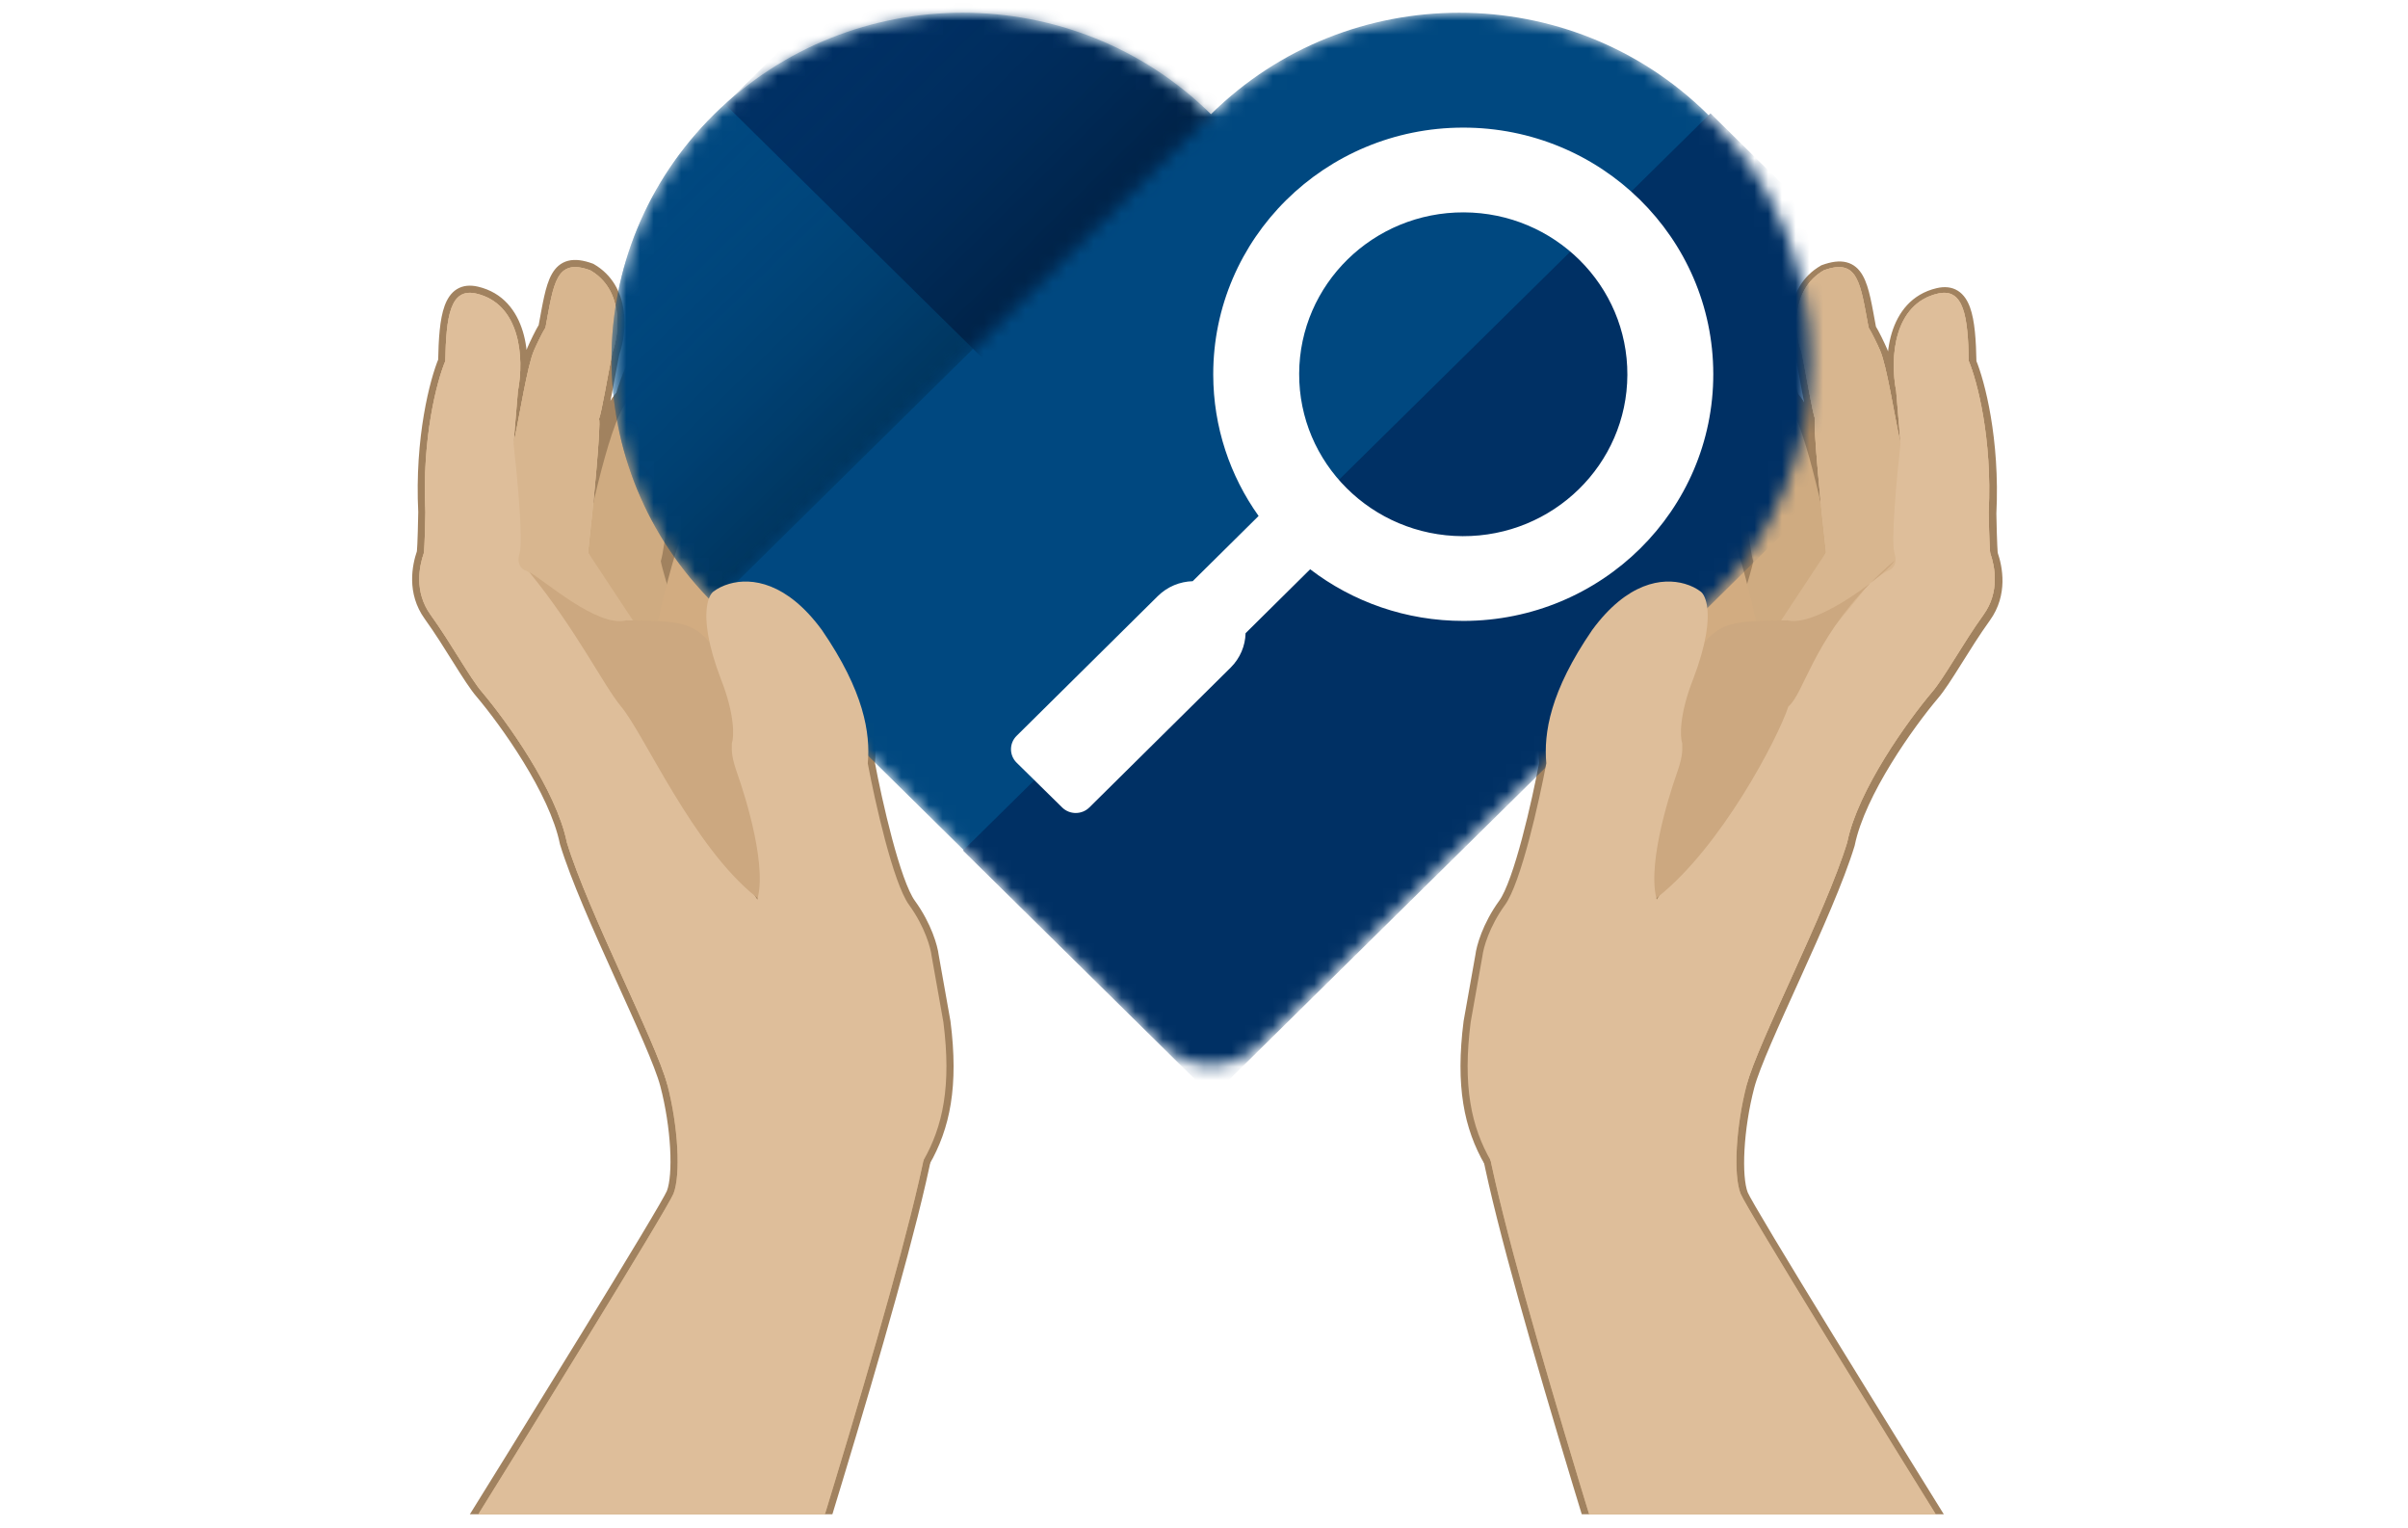 <svg width="175" height="111" viewBox="0 0 175 111" fill="none" xmlns="http://www.w3.org/2000/svg">
<g clip-path="url(#clip0)">
<mask id="path-1-outside-1" maskUnits="userSpaceOnUse" x="29.47" y="18.406" width="40" height="106" fill="black">
<rect fill="white" x="29.47" y="18.406" width="40" height="106"/>
<path d="M45.714 29.109C44.511 29.789 42.79 37.676 42.08 41.534L44.213 45.763L49.459 46.078C49.505 45.769 48.096 41.34 48.023 40.772C48.341 39.835 48.817 34.702 48.961 34.455C49.076 34.258 49.798 32.19 50.145 31.18C50.464 30.476 51.156 29.596 51.091 28.423C50.904 25.062 48.609 24.747 47.485 25.009C47.07 25.68 46.133 27.44 45.714 29.109Z"/>
<path d="M50.566 37.036C49.364 37.716 47.643 45.603 46.932 49.462L47.359 50.562L52.829 50.337C52.875 50.028 52.948 49.268 52.875 48.699C53.193 47.763 53.669 42.63 53.813 42.383C53.929 42.185 54.651 40.117 54.997 39.107C55.316 38.404 56.009 37.523 55.943 36.351C55.756 32.99 53.461 32.674 52.337 32.936C51.922 33.608 50.986 35.368 50.566 37.036Z"/>
<path d="M55.925 123.043C60.083 109.693 68.649 82.328 67.566 79.891C51.476 78.143 50.02 69.01 51.304 64.663C51.68 62.107 48.689 57.224 47.773 55.824C47.047 54.714 46.965 54.348 46.831 53.753L46.827 53.736C46.868 53.266 46.59 51.848 45.211 49.779C44.905 47.943 43.537 42.641 43.901 42.433L42.736 40.143C43.101 37.004 43.698 30.731 43.531 30.442C43.711 30.027 44.217 27.038 44.504 25.62C45.063 24.108 45.289 21.017 42.895 19.639C40.397 18.73 40.246 20.561 39.643 23.801C39.405 24.173 38.985 25.053 38.807 25.463C38.314 26.599 37.776 30.151 37.321 32.222L37.637 28.426C38.113 25.952 37.799 22.079 34.621 21.334C32.714 20.886 32.425 22.992 32.361 26.234C31.767 27.647 30.646 31.822 30.915 37.214C30.873 39.478 30.821 40.142 30.799 40.191C30.466 41.151 30.093 43.005 31.289 44.664C32.806 46.768 34.163 49.284 35.05 50.306C36.775 52.345 40.418 57.381 41.197 61.205C42.74 66.27 47.693 75.745 48.492 78.791C49.292 81.837 49.477 85.368 48.948 86.72C48.525 87.801 38.061 104.723 32.882 113.049L55.925 123.043Z"/>
<path d="M55.925 123.043C60.083 109.693 68.649 82.328 67.566 79.891C51.476 78.143 50.02 69.01 51.304 64.663C51.68 62.107 48.689 57.224 47.773 55.824C47.047 54.714 46.965 54.348 46.831 53.753L46.827 53.736C46.868 53.266 46.59 51.848 45.211 49.779C44.905 47.943 43.537 42.641 43.901 42.433L42.736 40.143C43.101 37.004 43.698 30.731 43.531 30.442C43.711 30.027 44.217 27.038 44.504 25.62C45.063 24.108 45.289 21.017 42.895 19.639C40.397 18.73 40.246 20.561 39.643 23.801C39.405 24.173 38.985 25.053 38.807 25.463C38.314 26.599 37.776 30.151 37.321 32.222L37.637 28.426C38.113 25.952 37.799 22.079 34.621 21.334C32.714 20.886 32.425 22.992 32.361 26.234C31.767 27.647 30.646 31.822 30.915 37.214C30.873 39.478 30.821 40.142 30.799 40.191C30.466 41.151 30.093 43.005 31.289 44.664C32.806 46.768 34.163 49.284 35.05 50.306C36.775 52.345 40.418 57.381 41.197 61.205C42.74 66.27 47.693 75.745 48.492 78.791C49.292 81.837 49.477 85.368 48.948 86.72C48.525 87.801 38.061 104.723 32.882 113.049L55.925 123.043Z"/>
<path d="M37.637 28.426L37.321 32.222C37.581 34.513 38.032 39.313 37.763 40.184C37.493 41.054 37.983 41.41 38.261 41.48C38.667 41.7 39.577 42.286 39.976 42.86C40.375 43.434 42.143 45.556 43.086 46.552L63.373 81.843L48.492 78.791C47.693 75.745 42.74 66.27 41.197 61.205C40.418 57.381 36.775 52.345 35.05 50.306C34.163 49.284 32.806 46.768 31.289 44.664C30.093 43.005 30.466 41.151 30.799 40.191C30.821 40.142 30.873 39.478 30.915 37.214C30.646 31.822 31.767 27.647 32.361 26.234C32.425 22.992 32.714 20.886 34.621 21.334C37.799 22.079 38.113 25.952 37.637 28.426Z"/>
<path d="M44.043 46.227C44.268 45.948 46.938 46.393 46.707 46.149L42.736 40.143C43.101 37.004 43.698 30.731 43.531 30.442C43.711 30.027 44.217 27.038 44.504 25.62C45.063 24.108 45.289 21.017 42.895 19.639C40.397 18.73 40.246 20.561 39.643 23.801C39.405 24.173 38.985 25.053 38.807 25.463C38.314 26.599 37.776 30.151 37.321 32.222C37.581 34.513 38.032 39.313 37.763 40.184C37.493 41.054 37.983 41.41 38.261 41.48C38.667 41.7 39.577 42.286 39.976 42.86C40.375 43.434 42.027 45.429 42.97 46.425C42.14 44.558 43.77 46.562 44.043 46.227Z"/>
<path d="M54.114 51.085C51.047 44.87 50.646 45.18 45.526 45.072C43.407 45.632 39.465 42.072 38.465 41.572C41.863 45.721 43.873 49.822 45.132 51.328C46.845 53.379 50.363 61.535 54.967 65.178C60.237 69.35 65.849 71.055 66.986 71.629C67.362 69.073 59.216 58.077 58.3 56.678C57.567 55.558 54.25 51.691 54.114 51.085Z"/>
</mask>
<path d="M45.714 29.109C44.511 29.789 42.79 37.676 42.08 41.534L44.213 45.763L49.459 46.078C49.505 45.769 48.096 41.34 48.023 40.772C48.341 39.835 48.817 34.702 48.961 34.455C49.076 34.258 49.798 32.19 50.145 31.18C50.464 30.476 51.156 29.596 51.091 28.423C50.904 25.062 48.609 24.747 47.485 25.009C47.07 25.68 46.133 27.44 45.714 29.109Z" fill="#CCA880"/>
<path d="M50.566 37.036C49.364 37.716 47.643 45.603 46.932 49.462L47.359 50.562L52.829 50.337C52.875 50.028 52.948 49.268 52.875 48.699C53.193 47.763 53.669 42.63 53.813 42.383C53.929 42.185 54.651 40.117 54.997 39.107C55.316 38.404 56.009 37.523 55.943 36.351C55.756 32.99 53.461 32.674 52.337 32.936C51.922 33.608 50.986 35.368 50.566 37.036Z" fill="#CCA880"/>
<path d="M55.925 123.043C60.083 109.693 68.649 82.328 67.566 79.891C51.476 78.143 50.02 69.01 51.304 64.663C51.68 62.107 48.689 57.224 47.773 55.824C47.047 54.714 46.965 54.348 46.831 53.753L46.827 53.736C46.868 53.266 46.59 51.848 45.211 49.779C44.905 47.943 43.537 42.641 43.901 42.433L42.736 40.143C43.101 37.004 43.698 30.731 43.531 30.442C43.711 30.027 44.217 27.038 44.504 25.62C45.063 24.108 45.289 21.017 42.895 19.639C40.397 18.73 40.246 20.561 39.643 23.801C39.405 24.173 38.985 25.053 38.807 25.463C38.314 26.599 37.776 30.151 37.321 32.222L37.637 28.426C38.113 25.952 37.799 22.079 34.621 21.334C32.714 20.886 32.425 22.992 32.361 26.234C31.767 27.647 30.646 31.822 30.915 37.214C30.873 39.478 30.821 40.142 30.799 40.191C30.466 41.151 30.093 43.005 31.289 44.664C32.806 46.768 34.163 49.284 35.05 50.306C36.775 52.345 40.418 57.381 41.197 61.205C42.74 66.27 47.693 75.745 48.492 78.791C49.292 81.837 49.477 85.368 48.948 86.72C48.525 87.801 38.061 104.723 32.882 113.049L55.925 123.043Z" fill="#CCA880"/>
<path d="M55.925 123.043C60.083 109.693 68.649 82.328 67.566 79.891C51.476 78.143 50.02 69.01 51.304 64.663C51.68 62.107 48.689 57.224 47.773 55.824C47.047 54.714 46.965 54.348 46.831 53.753L46.827 53.736C46.868 53.266 46.59 51.848 45.211 49.779C44.905 47.943 43.537 42.641 43.901 42.433L42.736 40.143C43.101 37.004 43.698 30.731 43.531 30.442C43.711 30.027 44.217 27.038 44.504 25.62C45.063 24.108 45.289 21.017 42.895 19.639C40.397 18.73 40.246 20.561 39.643 23.801C39.405 24.173 38.985 25.053 38.807 25.463C38.314 26.599 37.776 30.151 37.321 32.222L37.637 28.426C38.113 25.952 37.799 22.079 34.621 21.334C32.714 20.886 32.425 22.992 32.361 26.234C31.767 27.647 30.646 31.822 30.915 37.214C30.873 39.478 30.821 40.142 30.799 40.191C30.466 41.151 30.093 43.005 31.289 44.664C32.806 46.768 34.163 49.284 35.05 50.306C36.775 52.345 40.418 57.381 41.197 61.205C42.74 66.27 47.693 75.745 48.492 78.791C49.292 81.837 49.477 85.368 48.948 86.72C48.525 87.801 38.061 104.723 32.882 113.049L55.925 123.043Z" fill="#CCA880"/>
<path d="M37.637 28.426L37.321 32.222C37.581 34.513 38.032 39.313 37.763 40.184C37.493 41.054 37.983 41.41 38.261 41.48C38.667 41.7 39.577 42.286 39.976 42.86C40.375 43.434 42.143 45.556 43.086 46.552L63.373 81.843L48.492 78.791C47.693 75.745 42.74 66.27 41.197 61.205C40.418 57.381 36.775 52.345 35.05 50.306C34.163 49.284 32.806 46.768 31.289 44.664C30.093 43.005 30.466 41.151 30.799 40.191C30.821 40.142 30.873 39.478 30.915 37.214C30.646 31.822 31.767 27.647 32.361 26.234C32.425 22.992 32.714 20.886 34.621 21.334C37.799 22.079 38.113 25.952 37.637 28.426Z" fill="#CCA880"/>
<path d="M44.043 46.227C44.268 45.948 46.938 46.393 46.707 46.149L42.736 40.143C43.101 37.004 43.698 30.731 43.531 30.442C43.711 30.027 44.217 27.038 44.504 25.62C45.063 24.108 45.289 21.017 42.895 19.639C40.397 18.73 40.246 20.561 39.643 23.801C39.405 24.173 38.985 25.053 38.807 25.463C38.314 26.599 37.776 30.151 37.321 32.222C37.581 34.513 38.032 39.313 37.763 40.184C37.493 41.054 37.983 41.41 38.261 41.48C38.667 41.7 39.577 42.286 39.976 42.86C40.375 43.434 42.027 45.429 42.97 46.425C42.14 44.558 43.77 46.562 44.043 46.227Z" fill="#CCA880"/>
<path d="M54.114 51.085C51.047 44.87 50.646 45.18 45.526 45.072C43.407 45.632 39.465 42.072 38.465 41.572C41.863 45.721 43.873 49.822 45.132 51.328C46.845 53.379 50.363 61.535 54.967 65.178C60.237 69.35 65.849 71.055 66.986 71.629C67.362 69.073 59.216 58.077 58.3 56.678C57.567 55.558 54.25 51.691 54.114 51.085Z" fill="#CCA880"/>
<path d="M55.925 123.043L55.718 123.52L56.249 123.75L56.421 123.198L55.925 123.043ZM66.593 69.732L67.077 69.546L67.073 69.534L67.067 69.522L66.593 69.732ZM64.615 65.269L64.128 65.449L64.133 65.464L64.14 65.479L64.615 65.269ZM62.134 62.053L61.799 62.449L62.134 62.053ZM44.925 49.364L44.498 49.66L44.502 49.664L44.925 49.364ZM46.827 53.736L46.31 53.691L46.303 53.771L46.32 53.85L46.827 53.736ZM46.831 53.753L46.324 53.867L46.324 53.867L46.831 53.753ZM47.773 55.824L48.207 55.539L47.773 55.824ZM51.304 64.663L51.802 64.81L51.812 64.775L51.818 64.738L51.304 64.663ZM43.901 42.433L44.159 42.883L44.588 42.638L44.364 42.197L43.901 42.433ZM45.253 50.39L45.656 50.718L45.657 50.717L45.253 50.39ZM42.736 40.143L42.22 40.083L42.202 40.238L42.273 40.378L42.736 40.143ZM43.531 30.442L43.054 30.236L42.95 30.476L43.081 30.703L43.531 30.442ZM44.504 25.62L44.017 25.44L44.003 25.477L43.995 25.517L44.504 25.62ZM42.895 19.639L43.154 19.189L43.115 19.167L43.072 19.151L42.895 19.639ZM39.643 23.801L40.081 24.081L40.135 23.996L40.154 23.896L39.643 23.801ZM38.807 25.463L38.331 25.256L38.807 25.463ZM37.321 32.222L36.804 32.179L36.8 32.23L36.805 32.281L37.321 32.222ZM37.637 28.426L37.127 28.328L37.122 28.355L37.12 28.383L37.637 28.426ZM34.621 21.334L34.502 21.839H34.502L34.621 21.334ZM32.361 26.234L32.839 26.435L32.878 26.343L32.88 26.244L32.361 26.234ZM30.915 37.214L31.434 37.223L31.434 37.205L31.433 37.188L30.915 37.214ZM30.799 40.191L30.323 39.984L30.315 40.002L30.309 40.02L30.799 40.191ZM31.289 44.664L31.71 44.36L31.289 44.664ZM35.05 50.306L35.447 49.97L35.442 49.965L35.05 50.306ZM41.197 61.205L40.688 61.308L40.693 61.332L40.7 61.356L41.197 61.205ZM48.948 86.72L48.465 86.531L48.948 86.72ZM32.882 113.049L32.441 112.775L32.123 113.286L32.675 113.525L32.882 113.049ZM37.763 40.184L37.267 40.03L37.267 40.03L37.763 40.184ZM38.261 41.48L38.51 41.024L38.451 40.992L38.387 40.976L38.261 41.48ZM43.086 46.552L42.612 46.763L42.612 46.763L43.086 46.552ZM56.421 123.198C58.499 116.524 61.682 106.339 64.21 97.517C65.474 93.108 66.576 89.031 67.295 85.9C67.654 84.336 67.92 82.998 68.062 81.968C68.132 81.454 68.174 81.005 68.178 80.637C68.183 80.29 68.157 79.942 68.04 79.68L67.091 80.102C67.11 80.144 67.144 80.296 67.14 80.624C67.136 80.931 67.101 81.333 67.033 81.826C66.897 82.811 66.639 84.115 66.283 85.668C65.57 88.771 64.474 92.826 63.212 97.231C60.688 106.039 57.509 116.212 55.429 122.889L56.421 123.198ZM68.065 80.035C68.91 77.108 68.783 73.975 67.077 69.546L66.108 69.919C67.754 74.192 67.835 77.088 67.067 79.747L68.065 80.035ZM67.067 69.522L65.089 65.058L64.14 65.479L66.118 69.943L67.067 69.522ZM65.102 65.088C64.869 64.459 64.038 62.981 62.469 61.656L61.799 62.449C63.233 63.661 63.958 64.991 64.128 65.449L65.102 65.088ZM62.469 61.656C62.154 61.39 61.738 60.867 61.258 60.143C60.786 59.431 60.279 58.566 59.778 57.653C58.777 55.828 57.816 53.84 57.238 52.568L56.292 52.998C56.878 54.288 57.851 56.3 58.868 58.153C59.376 59.079 59.899 59.971 60.393 60.716C60.878 61.449 61.363 62.081 61.799 62.449L62.469 61.656ZM44.502 49.664C44.599 49.801 44.691 49.936 44.779 50.067L45.643 49.491C45.55 49.351 45.452 49.209 45.349 49.063L44.502 49.664ZM44.779 50.067C45.447 51.07 45.841 51.903 46.062 52.53C46.288 53.171 46.321 53.562 46.31 53.691L47.344 53.782C47.374 53.44 47.289 52.886 47.041 52.184C46.789 51.467 46.354 50.557 45.643 49.491L44.779 50.067ZM46.32 53.85L46.324 53.867L47.337 53.64L47.334 53.623L46.32 53.85ZM46.324 53.867C46.391 54.164 46.453 54.445 46.601 54.797C46.746 55.143 46.967 55.541 47.338 56.108L48.207 55.539C47.852 54.997 47.669 54.658 47.558 54.395C47.45 54.137 47.404 53.937 47.337 53.639L46.324 53.867ZM47.338 56.108C47.789 56.798 48.752 58.347 49.554 60.033C49.955 60.876 50.309 61.742 50.541 62.544C50.775 63.356 50.868 64.056 50.79 64.587L51.818 64.738C51.928 63.991 51.788 63.123 51.538 62.257C51.286 61.381 50.906 60.459 50.492 59.587C49.662 57.842 48.672 56.25 48.207 55.539L47.338 56.108ZM43.644 41.982C43.513 42.057 43.443 42.164 43.408 42.235C43.371 42.308 43.353 42.378 43.343 42.43C43.323 42.533 43.32 42.644 43.321 42.742C43.325 42.945 43.354 43.202 43.396 43.486C43.48 44.058 43.629 44.812 43.797 45.603C44.137 47.208 44.548 48.961 44.699 49.865L45.723 49.694C45.568 48.761 45.142 46.945 44.813 45.388C44.646 44.598 44.502 43.872 44.423 43.334C44.383 43.063 44.362 42.858 44.36 42.723C44.358 42.653 44.363 42.627 44.362 42.629C44.362 42.63 44.357 42.658 44.337 42.699C44.318 42.737 44.267 42.822 44.159 42.883L43.644 41.982ZM44.699 49.865C44.727 50.032 44.743 50.156 44.749 50.236C44.752 50.278 44.751 50.292 44.752 50.289C44.752 50.287 44.753 50.268 44.76 50.239C44.764 50.224 44.771 50.201 44.783 50.173C44.795 50.146 44.815 50.106 44.849 50.064L45.657 50.717C45.729 50.627 45.757 50.535 45.767 50.492C45.78 50.441 45.785 50.394 45.788 50.36C45.792 50.292 45.789 50.221 45.785 50.159C45.775 50.031 45.753 49.871 45.723 49.694L44.699 49.865ZM44.364 42.197L43.198 39.907L42.273 40.378L43.439 42.668L44.364 42.197ZM43.252 40.203C43.435 38.628 43.676 36.27 43.85 34.269C43.937 33.269 44.008 32.353 44.047 31.668C44.066 31.326 44.078 31.034 44.079 30.816C44.079 30.707 44.077 30.608 44.071 30.525C44.068 30.484 44.063 30.438 44.054 30.392C44.049 30.361 44.032 30.272 43.979 30.181L43.081 30.703C43.057 30.66 43.045 30.625 43.041 30.611C43.036 30.595 43.034 30.584 43.033 30.581C43.032 30.576 43.034 30.582 43.035 30.604C43.039 30.646 43.041 30.714 43.04 30.811C43.039 31.003 43.029 31.273 43.01 31.609C42.972 32.279 42.903 33.182 42.816 34.179C42.642 36.171 42.402 38.519 42.22 40.083L43.252 40.203ZM44.007 30.649C44.048 30.554 44.084 30.425 44.115 30.302C44.149 30.169 44.187 30.005 44.226 29.822C44.304 29.454 44.395 28.992 44.487 28.504C44.674 27.519 44.87 26.428 45.013 25.723L43.995 25.517C43.85 26.23 43.65 27.343 43.467 28.31C43.374 28.798 43.286 29.25 43.21 29.604C43.172 29.782 43.138 29.931 43.109 30.046C43.094 30.103 43.082 30.149 43.071 30.184C43.06 30.222 43.054 30.236 43.054 30.236L44.007 30.649ZM44.991 25.8C45.297 24.974 45.508 23.734 45.32 22.501C45.13 21.256 44.523 19.977 43.154 19.189L42.636 20.089C43.661 20.679 44.138 21.635 44.294 22.658C44.451 23.693 44.27 24.755 44.017 25.44L44.991 25.8ZM43.072 19.151C42.406 18.909 41.812 18.815 41.291 18.947C40.743 19.085 40.369 19.446 40.107 19.908C39.855 20.352 39.688 20.92 39.548 21.542C39.407 22.168 39.281 22.909 39.133 23.706L40.154 23.896C40.307 23.073 40.426 22.371 40.561 21.77C40.697 21.166 40.837 20.725 41.01 20.42C41.174 20.133 41.343 20.004 41.545 19.954C41.773 19.896 42.134 19.915 42.717 20.127L43.072 19.151ZM39.206 23.521C38.944 23.931 38.51 24.844 38.331 25.256L39.283 25.669C39.46 25.262 39.866 24.416 40.081 24.081L39.206 23.521ZM38.331 25.256C38.057 25.887 37.789 27.123 37.541 28.392C37.284 29.697 37.04 31.082 36.814 32.111L37.828 32.334C38.057 31.291 38.31 29.864 38.559 28.592C38.816 27.282 39.064 26.174 39.283 25.669L38.331 25.256ZM37.839 32.265L38.155 28.469L37.12 28.383L36.804 32.179L37.839 32.265ZM38.147 28.524C38.396 27.231 38.444 25.555 37.996 24.081C37.543 22.59 36.56 21.256 34.74 20.828L34.502 21.839C35.859 22.158 36.622 23.132 37.002 24.383C37.387 25.65 37.354 27.147 37.127 28.328L38.147 28.524ZM34.74 20.828C34.17 20.694 33.643 20.736 33.197 21.014C32.764 21.285 32.492 21.728 32.312 22.222C31.959 23.193 31.873 24.618 31.841 26.223L32.88 26.244C32.912 24.608 33.003 23.359 33.288 22.578C33.426 22.196 33.588 21.994 33.747 21.895C33.894 21.803 34.118 21.749 34.502 21.839L34.74 20.828ZM31.882 26.033C31.256 27.522 30.124 31.775 30.396 37.239L31.433 37.188C31.169 31.869 32.277 27.773 32.839 26.435L31.882 26.033ZM30.395 37.204C30.375 38.334 30.351 39.061 30.331 39.509C30.32 39.734 30.311 39.885 30.303 39.981C30.299 40.029 30.296 40.059 30.294 40.075C30.293 40.083 30.293 40.082 30.294 40.076C30.295 40.073 30.296 40.064 30.299 40.053C30.302 40.044 30.309 40.017 30.323 39.984L31.276 40.397C31.302 40.337 31.312 40.282 31.314 40.272C31.318 40.25 31.321 40.228 31.324 40.209C31.329 40.17 31.334 40.122 31.338 40.066C31.347 39.953 31.358 39.787 31.368 39.557C31.389 39.095 31.413 38.358 31.434 37.223L30.395 37.204ZM30.309 40.02C29.957 41.036 29.522 43.101 30.867 44.967L31.71 44.36C30.664 42.909 30.976 41.267 31.29 40.361L30.309 40.02ZM30.867 44.967C31.614 46.003 32.323 47.142 32.965 48.167C33.596 49.172 34.182 50.098 34.658 50.646L35.442 49.965C35.031 49.492 34.494 48.649 33.845 47.615C33.208 46.599 32.48 45.428 31.71 44.36L30.867 44.967ZM34.654 50.641C35.5 51.642 36.827 53.39 38.036 55.358C39.251 57.336 40.318 59.487 40.688 61.308L41.706 61.101C41.298 59.098 40.153 56.82 38.921 54.814C37.682 52.798 36.324 51.008 35.447 49.97L34.654 50.641ZM40.7 61.356C41.484 63.928 43.124 67.597 44.651 70.969C45.417 72.663 46.157 74.285 46.755 75.675C47.358 77.074 47.802 78.204 47.99 78.922L48.995 78.659C48.783 77.854 48.309 76.657 47.709 75.265C47.106 73.863 46.361 72.229 45.597 70.541C44.061 67.147 42.453 63.547 41.694 61.053L40.7 61.356ZM47.99 78.922C48.381 80.411 48.622 82.02 48.7 83.419C48.779 84.845 48.685 85.967 48.465 86.531L49.432 86.909C49.74 86.12 49.817 84.801 49.737 83.362C49.655 81.896 49.404 80.217 48.995 78.659L47.99 78.922ZM48.465 86.531C48.43 86.62 48.246 86.96 47.899 87.56C47.565 88.139 47.103 88.918 46.542 89.852C45.422 91.718 43.914 94.193 42.256 96.896C38.94 102.301 35.03 108.612 32.441 112.775L33.323 113.323C35.913 109.16 39.824 102.847 43.141 97.439C44.8 94.736 46.31 92.257 47.433 90.386C47.994 89.451 48.459 88.666 48.798 88.08C49.124 87.516 49.361 87.09 49.432 86.909L48.465 86.531ZM32.675 113.525L55.718 123.52L56.132 122.567L33.088 112.572L32.675 113.525ZM36.805 32.281C36.934 33.421 37.111 35.186 37.222 36.772C37.278 37.566 37.316 38.308 37.325 38.902C37.329 39.2 37.325 39.453 37.313 39.655C37.301 39.868 37.281 39.985 37.267 40.03L38.259 40.337C38.312 40.165 38.337 39.941 38.35 39.716C38.364 39.48 38.367 39.198 38.363 38.888C38.355 38.265 38.315 37.501 38.258 36.7C38.146 35.095 37.968 33.314 37.837 32.164L36.805 32.281ZM37.267 40.03C37.098 40.575 37.147 41.04 37.361 41.398C37.565 41.74 37.882 41.92 38.136 41.983L38.387 40.976C38.362 40.97 38.295 40.937 38.252 40.865C38.219 40.811 38.158 40.663 38.259 40.337L37.267 40.03ZM38.013 41.936C38.195 42.035 38.503 42.223 38.81 42.453C39.125 42.688 39.399 42.938 39.55 43.156L40.403 42.563C40.155 42.207 39.774 41.877 39.432 41.621C39.083 41.36 38.733 41.145 38.51 41.024L38.013 41.936ZM44.85 50.063C44.907 49.993 44.994 49.928 45.108 49.899C45.217 49.872 45.308 49.888 45.364 49.905C45.419 49.922 45.455 49.945 45.471 49.956C45.489 49.968 45.499 49.977 45.5 49.978C45.503 49.98 45.494 49.972 45.473 49.946C45.453 49.921 45.428 49.887 45.398 49.843C45.274 49.661 45.109 49.376 44.92 49.026C44.545 48.333 44.113 47.452 43.803 46.81L42.868 47.261C43.178 47.904 43.619 48.804 44.006 49.52C44.198 49.875 44.385 50.2 44.54 50.428C44.613 50.535 44.701 50.653 44.794 50.74C44.834 50.777 44.925 50.856 45.056 50.897C45.13 50.92 45.237 50.937 45.36 50.906C45.489 50.874 45.589 50.8 45.656 50.718L44.85 50.063ZM43.803 46.81C43.62 46.431 43.476 46.126 43.421 46.014C43.414 45.999 43.407 45.985 43.401 45.973C43.398 45.968 43.394 45.96 43.39 45.953C43.39 45.952 43.377 45.928 43.359 45.901C43.354 45.894 43.34 45.874 43.321 45.852C43.311 45.841 43.291 45.819 43.264 45.796C43.245 45.78 43.177 45.723 43.07 45.693C43.015 45.681 42.888 45.676 42.817 45.686C42.739 45.71 42.602 45.79 42.547 45.842C42.431 45.968 42.416 46.108 42.413 46.14C42.404 46.225 42.419 46.292 42.42 46.297C42.427 46.331 42.437 46.358 42.438 46.361C42.441 46.37 42.444 46.378 42.445 46.382C42.451 46.398 42.458 46.415 42.463 46.427C42.486 46.479 42.535 46.59 42.612 46.763L43.56 46.341C43.482 46.164 43.437 46.064 43.419 46.021C43.414 46.009 43.414 46.009 43.417 46.015C43.417 46.017 43.419 46.022 43.422 46.03C43.423 46.032 43.431 46.057 43.438 46.091C43.439 46.095 43.455 46.162 43.446 46.246C43.443 46.279 43.428 46.418 43.312 46.544C43.256 46.597 43.12 46.676 43.042 46.7C42.971 46.711 42.843 46.705 42.789 46.693C42.682 46.663 42.614 46.607 42.595 46.591C42.568 46.567 42.548 46.546 42.539 46.535C42.519 46.513 42.506 46.493 42.501 46.486C42.479 46.454 42.465 46.423 42.475 46.444C42.477 46.449 42.482 46.457 42.488 46.47C42.543 46.581 42.679 46.869 42.868 47.261L43.803 46.81ZM42.612 46.763C42.69 46.939 42.783 47.116 42.886 47.295L43.785 46.776C43.695 46.62 43.62 46.475 43.56 46.341L42.612 46.763ZM42.886 47.295C43.291 47.997 43.916 48.819 44.498 49.659L45.352 49.068C44.726 48.164 44.162 47.429 43.785 46.776L42.886 47.295ZM50.806 64.516C50.126 66.819 50.176 70.362 52.5 73.557C54.829 76.759 59.374 79.523 67.51 80.407L67.622 79.375C59.667 78.511 55.44 75.835 53.34 72.946C51.235 70.052 51.199 66.854 51.802 64.81L50.806 64.516ZM42.08 41.534L41.059 41.346L40.996 41.69L41.153 42.002L42.08 41.534ZM45.714 29.109L46.225 30.013L46.612 29.794L46.721 29.362L45.714 29.109ZM47.485 25.009L47.249 23.997L46.829 24.096L46.602 24.462L47.485 25.009ZM51.091 28.423L52.128 28.366L52.128 28.366L51.091 28.423ZM50.145 31.18L49.199 30.751L49.179 30.796L49.163 30.843L50.145 31.18ZM48.961 34.455L48.064 33.932V33.932L48.961 34.455ZM48.023 40.772L47.04 40.438L46.962 40.665L46.993 40.904L48.023 40.772ZM49.459 46.078L49.397 47.115L50.347 47.172L50.486 46.231L49.459 46.078ZM44.213 45.763L43.285 46.23L43.554 46.763L44.15 46.799L44.213 45.763ZM46.932 49.462L45.911 49.274L45.858 49.563L45.964 49.837L46.932 49.462ZM50.566 37.036L51.077 37.941L51.465 37.721L51.573 37.29L50.566 37.036ZM52.337 32.936L52.102 31.925L51.681 32.023L51.455 32.39L52.337 32.936ZM55.943 36.351L56.98 36.293L56.98 36.293L55.943 36.351ZM54.997 39.107L54.052 38.678L54.031 38.723L54.015 38.77L54.997 39.107ZM53.813 42.383L54.711 42.906L54.711 42.906L53.813 42.383ZM52.875 48.699L51.892 48.365L51.815 48.593L51.845 48.831L52.875 48.699ZM52.829 50.337L52.871 51.375L53.73 51.34L53.856 50.49L52.829 50.337ZM47.359 50.562L46.391 50.938L46.659 51.63L47.402 51.6L47.359 50.562ZM43.086 46.552L43.986 46.035L43.925 45.928L43.84 45.838L43.086 46.552ZM63.373 81.843L63.164 82.861L65.421 83.324L64.273 81.326L63.373 81.843ZM46.707 46.149L45.84 46.722L45.891 46.798L45.954 46.865L46.707 46.149ZM44.043 46.227L44.849 46.882L44.85 46.88L44.043 46.227ZM42.97 46.425L42.216 47.139L43.919 46.003L42.97 46.425ZM45.526 45.072L45.548 44.034L45.402 44.031L45.261 44.068L45.526 45.072ZM54.114 51.085L55.127 50.858L55.1 50.737L55.045 50.626L54.114 51.085ZM58.3 56.678L57.431 57.246L58.3 56.678ZM66.986 71.629L66.518 72.556L67.804 73.205L68.013 71.78L66.986 71.629ZM38.465 41.572L38.93 40.643L37.662 42.229L38.465 41.572ZM45.132 51.328L45.928 50.662L45.132 51.328ZM54.967 65.178L54.322 65.993L54.967 65.178ZM43.102 41.722C43.454 39.809 44.056 36.9 44.717 34.394C45.048 33.138 45.387 32.009 45.709 31.165C45.871 30.741 46.018 30.416 46.145 30.192C46.298 29.922 46.34 29.948 46.225 30.013L45.203 28.205C44.787 28.44 44.512 28.861 44.338 29.167C44.138 29.52 43.948 29.953 43.768 30.424C43.407 31.371 43.047 32.582 42.708 33.865C42.03 36.437 41.417 39.401 41.059 41.346L43.102 41.722ZM46.721 29.362C47.105 27.837 47.982 26.179 48.368 25.555L46.602 24.462C46.157 25.182 45.162 27.044 44.707 28.856L46.721 29.362ZM47.721 26.02C48.086 25.935 48.639 25.953 49.084 26.235C49.473 26.481 49.974 27.051 50.054 28.481L52.128 28.366C52.02 26.435 51.28 25.166 50.194 24.48C49.165 23.829 48.009 23.82 47.249 23.997L47.721 26.02ZM50.054 28.481C50.074 28.841 49.982 29.181 49.815 29.551C49.731 29.739 49.633 29.921 49.525 30.121C49.423 30.307 49.298 30.533 49.199 30.751L51.091 31.609C51.151 31.475 51.233 31.327 51.349 31.113C51.458 30.914 51.589 30.67 51.709 30.404C51.952 29.864 52.173 29.178 52.128 28.366L50.054 28.481ZM49.163 30.843C48.99 31.345 48.725 32.11 48.488 32.773C48.37 33.105 48.26 33.407 48.174 33.637C48.131 33.752 48.095 33.843 48.069 33.909C48.031 34.001 48.034 33.983 48.064 33.932L49.858 34.978C49.917 34.878 49.968 34.752 49.993 34.69C50.029 34.601 50.072 34.49 50.118 34.368C50.21 34.122 50.325 33.807 50.444 33.471C50.685 32.798 50.953 32.024 51.127 31.517L49.163 30.843ZM48.064 33.932C47.995 34.05 47.962 34.161 47.953 34.192C47.937 34.243 47.926 34.291 47.917 34.33C47.899 34.409 47.883 34.499 47.868 34.59C47.838 34.773 47.804 35.011 47.769 35.279C47.699 35.815 47.614 36.519 47.527 37.228C47.438 37.943 47.346 38.669 47.256 39.272C47.161 39.914 47.083 40.31 47.04 40.438L49.007 41.105C49.122 40.765 49.223 40.168 49.311 39.577C49.404 38.946 49.5 38.198 49.588 37.482C49.677 36.76 49.759 36.075 49.828 35.55C49.863 35.288 49.893 35.077 49.917 34.929C49.93 34.853 49.939 34.807 49.944 34.783C49.947 34.771 49.946 34.776 49.941 34.793C49.938 34.802 49.932 34.821 49.922 34.846C49.914 34.868 49.894 34.918 49.858 34.978L48.064 33.932ZM46.993 40.904C47.024 41.143 47.156 41.621 47.286 42.08C47.429 42.586 47.612 43.209 47.789 43.814C47.967 44.423 48.139 45.014 48.262 45.471C48.324 45.7 48.371 45.884 48.401 46.014C48.416 46.08 48.423 46.119 48.426 46.136C48.436 46.203 48.408 46.086 48.432 45.926L50.486 46.231C50.516 46.032 50.482 45.845 50.477 45.812C50.464 45.73 50.446 45.642 50.427 45.556C50.387 45.383 50.331 45.165 50.267 44.927C50.137 44.448 49.96 43.838 49.782 43.231C49.604 42.619 49.424 42.009 49.284 41.514C49.214 41.267 49.156 41.055 49.113 40.891C49.065 40.705 49.053 40.636 49.053 40.64L46.993 40.904ZM49.522 45.042L44.275 44.726L44.15 46.799L49.397 47.115L49.522 45.042ZM45.14 45.295L43.008 41.067L41.153 42.002L43.285 46.23L45.14 45.295ZM47.954 49.65C48.306 47.736 48.908 44.827 49.569 42.322C49.9 41.066 50.239 39.937 50.561 39.092C50.723 38.668 50.87 38.343 50.997 38.12C51.15 37.85 51.192 37.876 51.077 37.941L50.055 36.132C49.64 36.367 49.364 36.788 49.191 37.095C48.99 37.448 48.8 37.881 48.621 38.352C48.26 39.298 47.899 40.509 47.56 41.792C46.882 44.365 46.269 47.328 45.911 49.274L47.954 49.65ZM51.573 37.29C51.957 35.764 52.835 34.106 53.221 33.483L51.455 32.39C51.009 33.109 50.014 34.971 49.559 36.783L51.573 37.29ZM52.574 33.947C52.938 33.862 53.491 33.881 53.937 34.163C54.326 34.408 54.827 34.979 54.907 36.409L56.98 36.293C56.872 34.362 56.133 33.094 55.047 32.407C54.017 31.756 52.861 31.748 52.102 31.925L52.574 33.947ZM54.907 36.409C54.926 36.768 54.834 37.109 54.668 37.478C54.583 37.666 54.486 37.848 54.377 38.048C54.276 38.234 54.151 38.46 54.052 38.678L55.943 39.536C56.004 39.403 56.085 39.255 56.201 39.041C56.31 38.841 56.441 38.598 56.561 38.331C56.804 37.791 57.026 37.106 56.98 36.293L54.907 36.409ZM54.015 38.77C53.843 39.273 53.577 40.038 53.341 40.701C53.222 41.033 53.112 41.335 53.026 41.564C52.983 41.679 52.948 41.771 52.921 41.836C52.883 41.929 52.887 41.911 52.916 41.86L54.711 42.906C54.769 42.806 54.82 42.68 54.845 42.617C54.882 42.528 54.924 42.417 54.97 42.295C55.063 42.05 55.177 41.734 55.297 41.398C55.537 40.725 55.806 39.952 55.98 39.445L54.015 38.77ZM52.916 41.86C52.847 41.978 52.815 42.088 52.805 42.12C52.79 42.17 52.778 42.219 52.769 42.258C52.752 42.337 52.735 42.427 52.72 42.517C52.69 42.701 52.657 42.939 52.621 43.207C52.551 43.743 52.467 44.446 52.379 45.155C52.291 45.87 52.198 46.596 52.109 47.199C52.013 47.842 51.935 48.238 51.892 48.365L53.859 49.033C53.974 48.692 54.075 48.095 54.163 47.504C54.257 46.874 54.352 46.126 54.44 45.41C54.529 44.687 54.611 44.003 54.681 43.478C54.715 43.215 54.745 43.004 54.769 42.856C54.782 42.781 54.791 42.734 54.796 42.71C54.799 42.698 54.798 42.704 54.793 42.721C54.791 42.729 54.785 42.748 54.775 42.774C54.766 42.795 54.746 42.845 54.711 42.906L52.916 41.86ZM51.845 48.831C51.9 49.258 51.843 49.907 51.802 50.185L53.856 50.49C53.907 50.15 53.996 49.278 53.905 48.567L51.845 48.831ZM52.786 49.3L47.316 49.525L47.402 51.6L52.871 51.375L52.786 49.3ZM48.327 50.187L47.901 49.086L45.964 49.837L46.391 50.938L48.327 50.187ZM39.123 43.452C39.563 44.085 41.369 46.249 42.332 47.266L43.84 45.838C42.917 44.863 41.187 42.783 40.829 42.267L39.123 43.452ZM42.186 47.07L62.472 82.361L64.273 81.326L43.986 46.035L42.186 47.07ZM63.581 80.826L48.701 77.773L48.284 79.808L63.164 82.861L63.581 80.826ZM45.954 46.865C45.904 46.811 45.781 46.672 45.719 46.446C45.643 46.17 45.684 45.861 45.857 45.606C45.998 45.396 46.177 45.3 46.252 45.264C46.337 45.223 46.407 45.205 46.437 45.198C46.522 45.179 46.552 45.188 46.434 45.186C46.25 45.184 45.971 45.163 45.617 45.139C45.289 45.116 44.904 45.091 44.581 45.093C44.423 45.094 44.24 45.101 44.068 45.128C43.982 45.142 43.866 45.166 43.743 45.213C43.636 45.253 43.416 45.351 43.235 45.575L44.85 46.88C44.698 47.069 44.524 47.137 44.482 47.154C44.423 47.176 44.387 47.181 44.395 47.179C44.412 47.177 44.472 47.17 44.592 47.17C44.826 47.169 45.136 47.188 45.475 47.211C45.788 47.232 46.148 47.26 46.406 47.263C46.509 47.264 46.712 47.266 46.899 47.223C46.955 47.211 47.046 47.186 47.148 47.137C47.24 47.093 47.43 46.988 47.578 46.768C47.758 46.502 47.801 46.182 47.721 45.894C47.656 45.656 47.524 45.502 47.459 45.433L45.954 46.865ZM47.573 45.576L43.602 39.57L41.869 40.715L45.84 46.722L47.573 45.576ZM43.237 45.572C43.604 45.12 44.106 45.239 44.162 45.255C44.244 45.278 44.267 45.302 44.195 45.257C44.139 45.222 44.069 45.173 43.974 45.104C43.891 45.043 43.776 44.959 43.67 44.888C43.583 44.83 43.408 44.715 43.208 44.647C43.112 44.614 42.897 44.551 42.631 44.594C42.296 44.648 41.989 44.856 41.822 45.185C41.691 45.446 41.694 45.692 41.701 45.81C41.71 45.947 41.739 46.072 41.766 46.17C41.821 46.369 41.91 46.597 42.021 46.847L43.919 46.003C43.823 45.786 43.782 45.668 43.768 45.618C43.761 45.592 43.77 45.617 43.774 45.674C43.776 45.712 43.788 45.901 43.676 46.122C43.614 46.245 43.516 46.372 43.374 46.474C43.233 46.575 43.086 46.624 42.961 46.644C42.738 46.68 42.574 46.625 42.538 46.613C42.457 46.585 42.435 46.56 42.516 46.615C42.579 46.657 42.651 46.709 42.755 46.786C42.849 46.853 42.97 46.94 43.092 47.017C43.198 47.083 43.386 47.195 43.607 47.256C43.722 47.288 43.912 47.325 44.137 47.29C44.391 47.251 44.653 47.123 44.849 46.882L43.237 45.572ZM39.123 43.452C39.562 44.083 41.251 46.12 42.216 47.139L43.724 45.711C42.803 44.738 41.188 42.784 40.829 42.267L39.123 43.452ZM45.504 46.111C46.823 46.138 47.74 46.139 48.49 46.216C49.21 46.291 49.659 46.428 50.033 46.665C50.417 46.909 50.818 47.319 51.327 48.104C51.839 48.894 52.416 49.99 53.183 51.545L55.045 50.626C54.279 49.073 53.655 47.877 53.069 46.974C52.481 46.066 51.886 45.381 51.146 44.912C50.397 44.436 49.594 44.242 48.703 44.15C47.842 44.061 46.788 44.06 45.548 44.034L45.504 46.111ZM53.101 51.313C53.139 51.483 53.21 51.629 53.253 51.712C53.304 51.811 53.364 51.912 53.426 52.01C53.55 52.205 53.709 52.431 53.885 52.672C54.239 53.154 54.701 53.742 55.17 54.334C56.139 55.556 57.099 56.739 57.431 57.246L59.169 56.109C58.768 55.496 57.703 54.185 56.797 53.043C56.328 52.452 55.888 51.89 55.559 51.442C55.394 51.217 55.267 51.034 55.18 50.897C55.136 50.829 55.111 50.784 55.098 50.759C55.077 50.718 55.106 50.763 55.127 50.858L53.101 51.313ZM57.431 57.246C57.672 57.614 58.377 58.598 59.246 59.84C60.129 61.104 61.214 62.678 62.256 64.285C63.301 65.897 64.291 67.52 64.992 68.886C65.344 69.57 65.61 70.166 65.776 70.648C65.859 70.889 65.911 71.084 65.938 71.237C65.951 71.312 65.957 71.37 65.959 71.413C65.96 71.434 65.96 71.45 65.96 71.461C65.959 71.467 65.959 71.471 65.959 71.474C65.959 71.477 65.958 71.478 65.958 71.478L68.013 71.78C68.099 71.2 67.938 70.547 67.74 69.972C67.529 69.359 67.214 68.665 66.84 67.937C66.091 66.479 65.057 64.787 63.999 63.155C62.937 61.518 61.837 59.922 60.948 58.65C60.043 57.356 59.387 56.441 59.169 56.109L57.431 57.246ZM38.001 42.5C38.152 42.576 38.492 42.819 39.081 43.248C39.622 43.641 40.298 44.133 41.015 44.593C41.727 45.05 42.518 45.501 43.296 45.801C44.048 46.09 44.943 46.3 45.791 46.076L45.261 44.068C45.048 44.124 44.657 44.099 44.042 43.862C43.454 43.636 42.8 43.271 42.137 42.845C41.478 42.423 40.849 41.965 40.303 41.568C39.806 41.207 39.279 40.817 38.93 40.643L38.001 42.5ZM37.662 42.229C39.32 44.254 40.645 46.274 41.721 47.992C42.762 49.656 43.645 51.169 44.335 51.994L45.928 50.662C45.36 49.982 44.608 48.691 43.481 46.89C42.388 45.144 41.009 43.038 39.269 40.914L37.662 42.229ZM44.335 51.994C44.695 52.425 45.19 53.234 45.845 54.365C46.479 55.46 47.236 56.807 48.078 58.194C49.751 60.952 51.862 64.046 54.322 65.993L55.611 64.364C53.468 62.668 51.518 59.861 49.853 57.117C49.026 55.754 48.294 54.45 47.643 53.325C47.012 52.236 46.425 51.257 45.928 50.662L44.335 51.994ZM54.322 65.993C59.697 70.246 65.598 72.092 66.518 72.556L67.454 70.702C66.1 70.018 60.778 68.453 55.611 64.364L54.322 65.993Z" fill="#A1825F" mask="url(#path-1-outside-1)"/>
<mask id="path-3-outside-2" maskUnits="userSpaceOnUse" x="106.01" y="18.516" width="40" height="106" fill="black">
<rect fill="white" x="106.01" y="18.516" width="40" height="106"/>
<path d="M129.767 29.219C130.969 29.899 132.69 37.786 133.4 41.644L131.268 45.873L126.021 46.188C125.975 45.879 127.384 41.45 127.457 40.882C127.139 39.945 126.663 34.812 126.519 34.566C126.404 34.368 125.682 32.3 125.335 31.29C125.016 30.586 124.324 29.706 124.389 28.534C124.577 25.172 126.871 24.857 127.995 25.119C128.411 25.79 129.347 27.55 129.767 29.219Z"/>
<path d="M124.914 37.147C126.117 37.826 127.838 45.713 128.548 49.572L128.121 50.672L122.652 50.447C122.606 50.138 122.532 49.378 122.605 48.809C122.287 47.873 121.811 42.74 121.667 42.493C121.552 42.295 120.83 40.227 120.483 39.217C120.164 38.514 119.472 37.633 119.537 36.461C119.725 33.1 122.019 32.784 123.143 33.046C123.559 33.718 124.495 35.478 124.914 37.147Z"/>
<path d="M119.555 123.154C115.397 109.803 106.831 82.438 107.915 80.001C124.004 78.253 125.46 69.121 124.176 64.773C123.801 62.217 126.792 57.334 127.708 55.934C128.434 54.825 128.516 54.459 128.65 53.863L128.653 53.846C128.612 53.376 128.89 51.958 130.269 49.889C130.576 48.053 131.943 42.751 131.579 42.543L132.745 40.253C132.38 37.114 131.782 30.841 131.95 30.552C131.77 30.137 131.264 27.148 130.977 25.73C130.417 24.218 130.191 21.127 132.586 19.749C135.083 18.84 135.234 20.672 135.837 23.911C136.076 24.283 136.496 25.163 136.673 25.573C137.166 26.709 137.704 30.261 138.159 32.332L137.843 28.536C137.368 26.062 137.682 22.19 140.859 21.444C142.767 20.996 143.056 23.102 143.12 26.344C143.714 27.757 144.834 31.932 144.566 37.324C144.607 39.588 144.66 40.252 144.681 40.301C145.014 41.262 145.387 43.115 144.192 44.774C142.675 46.878 141.318 49.394 140.43 50.416C138.706 52.455 135.062 57.491 134.283 61.315C132.74 66.38 127.788 75.855 126.988 78.901C126.188 81.947 126.004 85.478 126.532 86.83C126.955 87.911 137.419 104.833 142.599 113.159L119.555 123.154Z"/>
<path d="M119.555 123.154C115.397 109.803 106.831 82.438 107.915 80.001C124.004 78.253 125.46 69.121 124.176 64.773C123.801 62.217 126.792 57.334 127.708 55.934C128.434 54.825 128.516 54.459 128.65 53.863L128.653 53.846C128.612 53.376 128.89 51.958 130.269 49.889C130.576 48.053 131.943 42.751 131.579 42.543L132.745 40.253C132.38 37.114 131.782 30.841 131.95 30.552C131.77 30.137 131.264 27.148 130.977 25.73C130.417 24.218 130.191 21.127 132.586 19.749C135.083 18.84 135.234 20.672 135.837 23.911C136.076 24.283 136.496 25.163 136.673 25.573C137.166 26.709 137.704 30.261 138.159 32.332L137.843 28.536C137.368 26.062 137.682 22.19 140.859 21.444C142.767 20.996 143.056 23.102 143.12 26.344C143.714 27.757 144.834 31.932 144.566 37.324C144.607 39.588 144.66 40.252 144.681 40.301C145.014 41.262 145.387 43.115 144.192 44.774C142.675 46.878 141.318 49.394 140.43 50.416C138.706 52.455 135.062 57.491 134.283 61.315C132.74 66.38 127.788 75.855 126.988 78.901C126.188 81.947 126.004 85.478 126.532 86.83C126.955 87.911 137.419 104.833 142.599 113.159L119.555 123.154Z"/>
<path d="M137.843 28.536L138.159 32.332C137.9 34.623 137.448 39.423 137.718 40.294C137.987 41.164 137.498 41.52 137.219 41.59C136.814 41.81 135.903 42.396 135.504 42.97C135.105 43.544 133.338 45.666 132.394 46.662L112.108 81.953L126.988 78.901C127.788 75.855 132.74 66.38 134.283 61.315C135.062 57.491 138.706 52.455 140.43 50.416C141.318 49.394 142.675 46.878 144.192 44.774C145.387 43.115 145.014 41.262 144.681 40.301C144.66 40.252 144.607 39.588 144.566 37.324C144.834 31.932 143.714 27.757 143.12 26.344C143.056 23.102 142.767 20.996 140.859 21.444C137.682 22.19 137.368 26.062 137.843 28.536Z"/>
<path d="M131.438 46.337C131.212 46.058 128.542 46.503 128.774 46.259L132.745 40.253C132.38 37.114 131.782 30.841 131.95 30.552C131.77 30.137 131.264 27.148 130.977 25.73C130.417 24.218 130.191 21.127 132.586 19.749C135.083 18.84 135.234 20.672 135.837 23.911C136.076 24.283 136.496 25.163 136.673 25.573C137.166 26.709 137.704 30.261 138.159 32.332C137.9 34.623 137.448 39.423 137.718 40.294C137.987 41.164 137.498 41.52 137.219 41.59C136.814 41.81 135.903 42.396 135.504 42.97C135.105 43.544 133.454 45.539 132.51 46.535C133.34 44.668 131.71 46.672 131.438 46.337Z"/>
<path d="M121.366 51.195C124.434 44.98 124.834 45.29 129.955 45.182C132.074 45.742 136.015 42.182 137.015 41.682C133.617 45.831 131.608 49.932 130.349 51.438C128.635 53.489 125.117 61.645 120.514 65.288C115.243 69.46 109.631 71.165 108.495 71.739C108.119 69.183 116.264 58.188 117.18 56.788C117.913 55.668 121.231 51.801 121.366 51.195Z"/>
</mask>
<path d="M129.767 29.219C130.969 29.899 132.69 37.786 133.4 41.644L131.268 45.873L126.021 46.188C125.975 45.879 127.384 41.45 127.457 40.882C127.139 39.945 126.663 34.812 126.519 34.566C126.404 34.368 125.682 32.3 125.335 31.29C125.016 30.586 124.324 29.706 124.389 28.534C124.577 25.172 126.871 24.857 127.995 25.119C128.411 25.79 129.347 27.55 129.767 29.219Z" fill="#CCA880"/>
<path d="M124.914 37.147C126.117 37.826 127.838 45.713 128.548 49.572L128.121 50.672L122.652 50.447C122.606 50.138 122.532 49.378 122.605 48.809C122.287 47.873 121.811 42.74 121.667 42.493C121.552 42.295 120.83 40.227 120.483 39.217C120.164 38.514 119.472 37.633 119.537 36.461C119.725 33.1 122.019 32.784 123.143 33.046C123.559 33.718 124.495 35.478 124.914 37.147Z" fill="#CCA880"/>
<path d="M119.555 123.154C115.397 109.803 106.831 82.438 107.915 80.001C124.004 78.253 125.46 69.121 124.176 64.773C123.801 62.217 126.792 57.334 127.708 55.934C128.434 54.825 128.516 54.459 128.65 53.863L128.653 53.846C128.612 53.376 128.89 51.958 130.269 49.889C130.576 48.053 131.943 42.751 131.579 42.543L132.745 40.253C132.38 37.114 131.782 30.841 131.95 30.552C131.77 30.137 131.264 27.148 130.977 25.73C130.417 24.218 130.191 21.127 132.586 19.749C135.083 18.84 135.234 20.672 135.837 23.911C136.076 24.283 136.496 25.163 136.673 25.573C137.166 26.709 137.704 30.261 138.159 32.332L137.843 28.536C137.368 26.062 137.682 22.19 140.859 21.444C142.767 20.996 143.056 23.102 143.12 26.344C143.714 27.757 144.834 31.932 144.566 37.324C144.607 39.588 144.66 40.252 144.681 40.301C145.014 41.262 145.387 43.115 144.192 44.774C142.675 46.878 141.318 49.394 140.43 50.416C138.706 52.455 135.062 57.491 134.283 61.315C132.74 66.38 127.788 75.855 126.988 78.901C126.188 81.947 126.004 85.478 126.532 86.83C126.955 87.911 137.419 104.833 142.599 113.159L119.555 123.154Z" fill="#CCA880"/>
<path d="M119.555 123.154C115.397 109.803 106.831 82.438 107.915 80.001C124.004 78.253 125.46 69.121 124.176 64.773C123.801 62.217 126.792 57.334 127.708 55.934C128.434 54.825 128.516 54.459 128.65 53.863L128.653 53.846C128.612 53.376 128.89 51.958 130.269 49.889C130.576 48.053 131.943 42.751 131.579 42.543L132.745 40.253C132.38 37.114 131.782 30.841 131.95 30.552C131.77 30.137 131.264 27.148 130.977 25.73C130.417 24.218 130.191 21.127 132.586 19.749C135.083 18.84 135.234 20.672 135.837 23.911C136.076 24.283 136.496 25.163 136.673 25.573C137.166 26.709 137.704 30.261 138.159 32.332L137.843 28.536C137.368 26.062 137.682 22.19 140.859 21.444C142.767 20.996 143.056 23.102 143.12 26.344C143.714 27.757 144.834 31.932 144.566 37.324C144.607 39.588 144.66 40.252 144.681 40.301C145.014 41.262 145.387 43.115 144.192 44.774C142.675 46.878 141.318 49.394 140.43 50.416C138.706 52.455 135.062 57.491 134.283 61.315C132.74 66.38 127.788 75.855 126.988 78.901C126.188 81.947 126.004 85.478 126.532 86.83C126.955 87.911 137.419 104.833 142.599 113.159L119.555 123.154Z" fill="#CCA880"/>
<path d="M137.843 28.536L138.159 32.332C137.9 34.623 137.448 39.423 137.718 40.294C137.987 41.164 137.498 41.52 137.219 41.59C136.814 41.81 135.903 42.396 135.504 42.97C135.105 43.544 133.338 45.666 132.394 46.662L112.108 81.953L126.988 78.901C127.788 75.855 132.74 66.38 134.283 61.315C135.062 57.491 138.706 52.455 140.43 50.416C141.318 49.394 142.675 46.878 144.192 44.774C145.387 43.115 145.014 41.262 144.681 40.301C144.66 40.252 144.607 39.588 144.566 37.324C144.834 31.932 143.714 27.757 143.12 26.344C143.056 23.102 142.767 20.996 140.859 21.444C137.682 22.19 137.368 26.062 137.843 28.536Z" fill="#CCA880"/>
<path d="M131.438 46.337C131.212 46.058 128.542 46.503 128.774 46.259L132.745 40.253C132.38 37.114 131.782 30.841 131.95 30.552C131.77 30.137 131.264 27.148 130.977 25.73C130.417 24.218 130.191 21.127 132.586 19.749C135.083 18.84 135.234 20.672 135.837 23.911C136.076 24.283 136.496 25.163 136.673 25.573C137.166 26.709 137.704 30.261 138.159 32.332C137.9 34.623 137.448 39.423 137.718 40.294C137.987 41.164 137.498 41.52 137.219 41.59C136.814 41.81 135.903 42.396 135.504 42.97C135.105 43.544 133.454 45.539 132.51 46.535C133.34 44.668 131.71 46.672 131.438 46.337Z" fill="#CCA880"/>
<path d="M121.366 51.195C124.434 44.98 124.834 45.29 129.955 45.182C132.074 45.742 136.015 42.182 137.015 41.682C133.617 45.831 131.608 49.932 130.349 51.438C128.635 53.489 125.117 61.645 120.514 65.288C115.243 69.46 109.631 71.165 108.495 71.739C108.119 69.183 116.264 58.188 117.18 56.788C117.913 55.668 121.231 51.801 121.366 51.195Z" fill="#CCA880"/>
<path d="M119.555 123.154L119.762 123.63L119.232 123.86L119.06 123.308L119.555 123.154ZM108.888 69.842L108.403 69.656L108.408 69.644L108.413 69.632L108.888 69.842ZM110.866 65.379L111.353 65.559L111.347 65.574L111.341 65.589L110.866 65.379ZM113.346 62.163L113.681 62.559L113.346 62.163ZM130.555 49.474L130.982 49.77L130.979 49.774L130.555 49.474ZM128.653 53.846L129.171 53.801L129.178 53.881L129.16 53.96L128.653 53.846ZM128.65 53.863L129.156 53.977L129.156 53.977L128.65 53.863ZM127.708 55.934L127.273 55.65L127.708 55.934ZM124.176 64.773L123.678 64.92L123.668 64.885L123.663 64.848L124.176 64.773ZM131.579 42.543L131.321 42.993L130.892 42.748L131.116 42.307L131.579 42.543ZM130.227 50.5L129.824 50.828L129.824 50.827L130.227 50.5ZM132.745 40.253L133.261 40.193L133.279 40.349L133.207 40.488L132.745 40.253ZM131.95 30.552L132.426 30.346L132.531 30.586L132.399 30.813L131.95 30.552ZM130.977 25.73L131.464 25.55L131.478 25.588L131.486 25.627L130.977 25.73ZM132.586 19.749L132.327 19.299L132.366 19.277L132.408 19.261L132.586 19.749ZM135.837 23.911L135.4 24.191L135.345 24.106L135.327 24.006L135.837 23.911ZM136.673 25.573L137.15 25.366L136.673 25.573ZM138.159 32.332L138.677 32.289L138.681 32.34L138.675 32.391L138.159 32.332ZM137.843 28.536L138.353 28.438L138.358 28.465L138.36 28.493L137.843 28.536ZM140.859 21.444L140.978 21.949H140.978L140.859 21.444ZM143.12 26.344L142.641 26.545L142.603 26.453L142.601 26.354L143.12 26.344ZM144.566 37.324L144.047 37.333L144.046 37.315L144.047 37.298L144.566 37.324ZM144.681 40.301L145.157 40.094L145.165 40.112L145.172 40.13L144.681 40.301ZM144.192 44.774L143.771 44.47L144.192 44.774ZM140.43 50.416L140.034 50.08L140.039 50.075L140.43 50.416ZM134.283 61.315L134.792 61.418L134.787 61.442L134.78 61.466L134.283 61.315ZM126.532 86.83L127.016 86.641L126.532 86.83ZM142.599 113.159L143.04 112.885L143.358 113.396L142.805 113.635L142.599 113.159ZM137.718 40.294L138.214 40.14L138.214 40.14L137.718 40.294ZM137.219 41.59L136.971 41.134L137.029 41.102L137.094 41.086L137.219 41.59ZM132.394 46.662L132.869 46.873L132.869 46.873L132.394 46.662ZM119.06 123.308C116.981 116.634 113.798 106.449 111.27 97.627C110.007 93.218 108.905 89.141 108.186 86.01C107.827 84.446 107.561 83.108 107.419 82.078C107.348 81.564 107.307 81.115 107.302 80.747C107.298 80.4 107.324 80.052 107.44 79.79L108.389 80.212C108.37 80.254 108.336 80.406 108.34 80.734C108.344 81.041 108.38 81.443 108.448 81.936C108.583 82.921 108.841 84.225 109.198 85.778C109.91 88.881 111.006 92.936 112.269 97.341C114.792 106.149 117.971 116.322 120.051 122.999L119.06 123.308ZM107.416 80.145C106.571 77.218 106.698 74.085 108.403 69.656L109.372 70.029C107.727 74.302 107.646 77.198 108.414 79.857L107.416 80.145ZM108.413 69.632L110.391 65.168L111.341 65.589L109.363 70.053L108.413 69.632ZM110.379 65.199C110.612 64.57 111.443 63.091 113.011 61.766L113.681 62.559C112.247 63.771 111.522 65.101 111.353 65.559L110.379 65.199ZM113.011 61.766C113.326 61.5 113.742 60.977 114.222 60.253C114.694 59.541 115.201 58.676 115.702 57.763C116.704 55.938 117.665 53.95 118.243 52.678L119.188 53.108C118.602 54.398 117.629 56.41 116.613 58.263C116.104 59.189 115.582 60.082 115.088 60.827C114.602 61.559 114.117 62.191 113.681 62.559L113.011 61.766ZM130.979 49.774C130.881 49.911 130.789 50.046 130.701 50.177L129.837 49.601C129.931 49.461 130.029 49.319 130.132 49.173L130.979 49.774ZM130.701 50.177C130.033 51.18 129.639 52.013 129.418 52.64C129.192 53.282 129.159 53.672 129.171 53.801L128.136 53.892C128.106 53.55 128.192 52.996 128.439 52.295C128.692 51.577 129.127 50.667 129.837 49.601L130.701 50.177ZM129.16 53.96L129.156 53.977L128.143 53.75L128.147 53.733L129.16 53.96ZM129.156 53.977C129.089 54.275 129.027 54.556 128.879 54.907C128.734 55.253 128.513 55.652 128.142 56.218L127.273 55.65C127.629 55.107 127.812 54.768 127.922 54.505C128.03 54.247 128.076 54.047 128.143 53.75L129.156 53.977ZM128.142 56.218C127.691 56.908 126.728 58.457 125.927 60.143C125.526 60.986 125.171 61.852 124.94 62.654C124.706 63.466 124.612 64.166 124.69 64.697L123.663 64.848C123.553 64.101 123.692 63.233 123.942 62.367C124.194 61.491 124.574 60.569 124.989 59.697C125.818 57.952 126.809 56.36 127.273 55.65L128.142 56.218ZM131.837 42.092C131.967 42.167 132.037 42.274 132.073 42.345C132.109 42.418 132.127 42.488 132.137 42.54C132.158 42.643 132.161 42.754 132.159 42.853C132.155 43.055 132.127 43.312 132.085 43.596C132 44.168 131.851 44.922 131.684 45.713C131.344 47.318 130.932 49.071 130.782 49.975L129.757 49.804C129.913 48.871 130.338 47.055 130.668 45.498C130.835 44.708 130.978 43.982 131.057 43.444C131.097 43.173 131.118 42.968 131.121 42.833C131.122 42.763 131.118 42.737 131.118 42.739C131.118 42.74 131.124 42.768 131.144 42.809C131.163 42.847 131.214 42.932 131.321 42.993L131.837 42.092ZM130.782 49.975C130.754 50.142 130.737 50.266 130.731 50.346C130.728 50.388 130.729 50.402 130.729 50.399C130.729 50.398 130.728 50.378 130.72 50.349C130.717 50.334 130.71 50.311 130.698 50.283C130.686 50.256 130.665 50.216 130.631 50.174L129.824 50.827C129.751 50.737 129.724 50.645 129.713 50.602C129.7 50.551 129.695 50.504 129.693 50.47C129.688 50.402 129.691 50.331 129.696 50.269C129.705 50.141 129.728 49.981 129.757 49.804L130.782 49.975ZM131.116 42.307L132.282 40.017L133.207 40.488L132.042 42.778L131.116 42.307ZM132.229 40.313C132.046 38.738 131.805 36.38 131.63 34.379C131.543 33.379 131.472 32.463 131.434 31.778C131.414 31.436 131.403 31.144 131.402 30.926C131.401 30.817 131.403 30.718 131.41 30.635C131.413 30.594 131.417 30.548 131.426 30.502C131.432 30.471 131.449 30.382 131.501 30.291L132.399 30.813C132.424 30.77 132.435 30.735 132.439 30.721C132.444 30.705 132.447 30.694 132.447 30.691C132.448 30.686 132.447 30.692 132.445 30.714C132.442 30.756 132.44 30.824 132.44 30.921C132.441 31.113 132.452 31.383 132.47 31.719C132.508 32.389 132.578 33.292 132.665 34.289C132.838 36.281 133.079 38.629 133.261 40.193L132.229 40.313ZM131.474 30.759C131.433 30.664 131.396 30.535 131.365 30.412C131.331 30.279 131.294 30.115 131.255 29.932C131.176 29.564 131.086 29.103 130.993 28.614C130.807 27.629 130.611 26.538 130.468 25.833L131.486 25.627C131.63 26.34 131.83 27.453 132.014 28.421C132.106 28.908 132.194 29.36 132.27 29.714C132.308 29.892 132.342 30.041 132.371 30.156C132.386 30.213 132.399 30.259 132.409 30.294C132.421 30.332 132.427 30.346 132.426 30.346L131.474 30.759ZM130.49 25.91C130.184 25.084 129.972 23.844 130.16 22.611C130.35 21.366 130.958 20.087 132.327 19.299L132.845 20.199C131.819 20.789 131.343 21.745 131.187 22.768C131.029 23.803 131.21 24.865 131.464 25.55L130.49 25.91ZM132.408 19.261C133.074 19.019 133.669 18.925 134.19 19.057C134.738 19.195 135.112 19.556 135.373 20.018C135.626 20.463 135.792 21.03 135.932 21.652C136.073 22.278 136.199 23.019 136.348 23.816L135.327 24.006C135.173 23.184 135.054 22.481 134.919 21.88C134.783 21.276 134.643 20.835 134.47 20.53C134.307 20.243 134.137 20.114 133.936 20.064C133.707 20.006 133.346 20.025 132.764 20.237L132.408 19.261ZM136.274 23.631C136.537 24.041 136.971 24.954 137.15 25.366L136.197 25.779C136.02 25.372 135.614 24.526 135.4 24.191L136.274 23.631ZM137.15 25.366C137.424 25.997 137.691 27.233 137.94 28.502C138.196 29.807 138.44 31.192 138.666 32.221L137.652 32.444C137.423 31.401 137.171 29.974 136.921 28.702C136.664 27.392 136.416 26.284 136.197 25.779L137.15 25.366ZM137.642 32.375L137.326 28.579L138.36 28.493L138.677 32.289L137.642 32.375ZM137.333 28.634C137.085 27.341 137.037 25.665 137.485 24.191C137.937 22.701 138.92 21.366 140.741 20.938L140.978 21.949C139.621 22.268 138.858 23.242 138.478 24.493C138.093 25.76 138.126 27.257 138.353 28.438L137.333 28.634ZM140.741 20.938C141.311 20.804 141.838 20.846 142.283 21.124C142.716 21.395 142.989 21.838 143.169 22.332C143.522 23.303 143.607 24.728 143.639 26.334L142.601 26.354C142.568 24.718 142.477 23.469 142.193 22.688C142.054 22.306 141.893 22.105 141.733 22.005C141.586 21.913 141.362 21.859 140.978 21.949L140.741 20.938ZM143.598 26.143C144.224 27.632 145.356 31.885 145.084 37.349L144.047 37.298C144.312 31.979 143.203 27.883 142.641 26.545L143.598 26.143ZM145.085 37.314C145.106 38.444 145.129 39.171 145.15 39.619C145.16 39.844 145.17 39.995 145.177 40.091C145.181 40.139 145.185 40.169 145.187 40.185C145.188 40.193 145.188 40.192 145.187 40.186C145.186 40.183 145.184 40.175 145.181 40.163C145.179 40.154 145.172 40.127 145.157 40.094L144.205 40.507C144.178 40.447 144.169 40.392 144.167 40.382C144.162 40.36 144.159 40.338 144.157 40.319C144.152 40.28 144.147 40.232 144.142 40.176C144.133 40.063 144.123 39.898 144.112 39.667C144.091 39.205 144.067 38.468 144.047 37.333L145.085 37.314ZM145.172 40.13C145.524 41.146 145.958 43.212 144.613 45.078L143.771 44.47C144.817 43.019 144.505 41.377 144.19 40.471L145.172 40.13ZM144.613 45.078C143.866 46.113 143.157 47.253 142.515 48.277C141.884 49.282 141.299 50.208 140.822 50.756L140.039 50.075C140.449 49.602 140.986 48.759 141.635 47.725C142.272 46.709 143 45.538 143.771 44.47L144.613 45.078ZM140.827 50.751C139.98 51.752 138.654 53.5 137.445 55.468C136.229 57.446 135.163 59.597 134.792 61.418L133.775 61.211C134.183 59.208 135.327 56.93 136.56 54.924C137.798 52.908 139.156 51.119 140.034 50.08L140.827 50.751ZM134.78 61.466C133.996 64.038 132.356 67.707 130.83 71.079C130.063 72.773 129.324 74.395 128.725 75.785C128.123 77.184 127.679 78.314 127.49 79.033L126.486 78.769C126.697 77.964 127.172 76.767 127.771 75.375C128.375 73.973 129.119 72.339 129.884 70.651C131.42 67.257 133.027 63.657 133.787 61.163L134.78 61.466ZM127.49 79.033C127.1 80.521 126.859 82.13 126.781 83.53C126.701 84.955 126.796 86.077 127.016 86.641L126.049 87.019C125.741 86.231 125.663 84.911 125.744 83.472C125.826 82.006 126.077 80.327 126.486 78.769L127.49 79.033ZM127.016 86.641C127.051 86.73 127.234 87.07 127.581 87.67C127.916 88.249 128.378 89.028 128.938 89.962C130.058 91.828 131.567 94.303 133.224 97.006C136.54 102.411 140.45 108.722 143.04 112.885L142.158 113.433C139.568 109.27 135.656 102.957 132.339 97.549C130.681 94.846 129.17 92.367 128.048 90.496C127.486 89.561 127.021 88.776 126.682 88.19C126.356 87.626 126.12 87.2 126.049 87.019L127.016 86.641ZM142.805 113.635L119.762 123.63L119.349 122.677L142.392 112.683L142.805 113.635ZM138.675 32.391C138.546 33.531 138.369 35.297 138.258 36.882C138.203 37.676 138.164 38.418 138.156 39.012C138.152 39.31 138.155 39.564 138.167 39.765C138.18 39.978 138.2 40.095 138.214 40.14L137.222 40.447C137.168 40.275 137.144 40.051 137.13 39.826C137.116 39.59 137.113 39.308 137.117 38.998C137.126 38.376 137.166 37.611 137.222 36.81C137.334 35.205 137.513 33.424 137.643 32.274L138.675 32.391ZM138.214 40.14C138.382 40.685 138.334 41.15 138.12 41.509C137.916 41.85 137.599 42.03 137.345 42.093L137.094 41.086C137.118 41.08 137.185 41.047 137.228 40.976C137.261 40.921 137.322 40.773 137.222 40.447L138.214 40.14ZM137.468 42.046C137.285 42.145 136.977 42.333 136.67 42.563C136.356 42.799 136.082 43.048 135.931 43.266L135.078 42.673C135.325 42.317 135.706 41.987 136.048 41.732C136.398 41.47 136.748 41.255 136.971 41.134L137.468 42.046ZM130.63 50.173C130.574 50.103 130.487 50.038 130.372 50.009C130.264 49.982 130.172 49.998 130.116 50.015C130.062 50.032 130.025 50.055 130.009 50.066C129.992 50.078 129.982 50.087 129.98 50.088C129.978 50.09 129.987 50.082 130.008 50.056C130.028 50.031 130.053 49.997 130.083 49.953C130.206 49.772 130.372 49.486 130.561 49.136C130.935 48.443 131.368 47.562 131.677 46.92L132.613 47.371C132.302 48.014 131.861 48.914 131.474 49.63C131.283 49.985 131.096 50.31 130.941 50.538C130.867 50.645 130.78 50.763 130.686 50.85C130.646 50.887 130.555 50.966 130.424 51.007C130.351 51.03 130.243 51.047 130.12 51.017C129.991 50.984 129.892 50.911 129.824 50.828L130.63 50.173ZM131.677 46.92C131.86 46.541 132.004 46.236 132.06 46.124C132.067 46.109 132.074 46.095 132.08 46.083C132.083 46.078 132.086 46.07 132.09 46.063C132.091 46.062 132.104 46.038 132.122 46.011C132.126 46.004 132.14 45.985 132.16 45.962C132.17 45.951 132.189 45.929 132.217 45.906C132.236 45.89 132.304 45.833 132.411 45.803C132.465 45.791 132.593 45.786 132.664 45.797C132.742 45.82 132.878 45.9 132.934 45.953C133.049 46.079 133.064 46.218 133.068 46.25C133.076 46.335 133.061 46.402 133.06 46.407C133.053 46.441 133.044 46.468 133.043 46.471C133.04 46.48 133.037 46.488 133.035 46.492C133.029 46.508 133.022 46.525 133.017 46.537C132.995 46.59 132.946 46.7 132.869 46.873L131.92 46.451C131.999 46.275 132.043 46.174 132.061 46.131C132.066 46.119 132.066 46.119 132.064 46.125C132.063 46.127 132.061 46.133 132.058 46.14C132.058 46.142 132.049 46.167 132.042 46.201C132.041 46.205 132.026 46.272 132.035 46.356C132.038 46.389 132.053 46.528 132.168 46.654C132.224 46.707 132.36 46.786 132.438 46.81C132.51 46.821 132.637 46.815 132.692 46.803C132.798 46.773 132.866 46.717 132.885 46.701C132.913 46.678 132.932 46.656 132.942 46.645C132.962 46.623 132.975 46.603 132.979 46.597C133.001 46.564 133.016 46.533 133.005 46.554C133.003 46.559 132.999 46.567 132.992 46.58C132.938 46.692 132.802 46.979 132.613 47.371L131.677 46.92ZM132.869 46.873C132.791 47.049 132.698 47.227 132.595 47.405L131.695 46.886C131.785 46.73 131.86 46.586 131.92 46.451L132.869 46.873ZM132.595 47.405C132.189 48.107 131.564 48.929 130.982 49.77L130.128 49.178C130.754 48.275 131.318 47.539 131.695 46.886L132.595 47.405ZM124.674 64.626C125.354 66.929 125.305 70.472 122.98 73.667C120.652 76.869 116.106 79.633 107.971 80.517L107.859 79.485C115.813 78.621 120.04 75.945 122.141 73.056C124.246 70.162 124.282 66.964 123.678 64.92L124.674 64.626ZM133.4 41.644L134.422 41.456L134.485 41.8L134.327 42.112L133.4 41.644ZM129.767 29.219L129.256 30.123L128.868 29.904L128.759 29.472L129.767 29.219ZM127.995 25.119L128.231 24.108L128.651 24.206L128.878 24.572L127.995 25.119ZM124.389 28.534L123.353 28.476L123.353 28.476L124.389 28.534ZM125.335 31.29L126.281 30.861L126.301 30.906L126.317 30.953L125.335 31.29ZM126.519 34.566L127.416 34.042V34.042L126.519 34.566ZM127.457 40.882L128.441 40.548L128.518 40.775L128.487 41.014L127.457 40.882ZM126.021 46.188L126.084 47.225L125.134 47.282L124.994 46.341L126.021 46.188ZM131.268 45.873L132.195 46.34L131.926 46.873L131.33 46.909L131.268 45.873ZM128.548 49.572L129.569 49.384L129.622 49.673L129.516 49.947L128.548 49.572ZM124.914 37.147L124.403 38.051L124.016 37.831L123.907 37.4L124.914 37.147ZM123.143 33.046L123.379 32.035L123.799 32.133L124.026 32.5L123.143 33.046ZM119.537 36.461L118.5 36.403L118.5 36.403L119.537 36.461ZM120.483 39.217L121.429 38.788L121.449 38.834L121.465 38.88L120.483 39.217ZM121.667 42.493L120.77 43.016L120.77 43.016L121.667 42.493ZM122.605 48.809L123.588 48.475L123.666 48.703L123.635 48.941L122.605 48.809ZM122.652 50.447L122.609 51.485L121.751 51.45L121.624 50.6L122.652 50.447ZM128.121 50.672L129.09 51.048L128.821 51.74L128.079 51.71L128.121 50.672ZM132.394 46.662L131.494 46.145L131.556 46.038L131.64 45.948L132.394 46.662ZM112.108 81.953L112.317 82.971L110.059 83.434L111.208 81.436L112.108 81.953ZM128.774 46.259L129.64 46.832L129.589 46.908L129.526 46.975L128.774 46.259ZM131.438 46.337L130.632 46.992L130.63 46.99L131.438 46.337ZM132.51 46.535L133.264 47.249L131.561 46.113L132.51 46.535ZM129.955 45.182L129.933 44.144L130.079 44.141L130.22 44.178L129.955 45.182ZM121.366 51.195L120.353 50.968L120.38 50.847L120.435 50.736L121.366 51.195ZM117.18 56.788L118.049 57.356L117.18 56.788ZM108.495 71.739L108.963 72.666L107.677 73.315L107.467 71.89L108.495 71.739ZM137.015 41.682L136.551 40.753L137.819 42.34L137.015 41.682ZM130.349 51.438L129.552 50.772L130.349 51.438ZM120.514 65.288L121.158 66.103L120.514 65.288ZM132.379 41.832C132.027 39.919 131.424 37.01 130.764 34.504C130.433 33.248 130.094 32.119 129.772 31.275C129.61 30.851 129.463 30.526 129.336 30.302C129.182 30.032 129.141 30.058 129.256 30.123L130.278 28.315C130.693 28.55 130.968 28.971 131.142 29.277C131.342 29.63 131.532 30.064 131.712 30.535C132.073 31.481 132.434 32.692 132.772 33.975C133.45 36.547 134.064 39.511 134.422 41.456L132.379 41.832ZM128.759 29.472C128.376 27.947 127.498 26.289 127.112 25.666L128.878 24.572C129.324 25.292 130.318 27.154 130.774 28.966L128.759 29.472ZM127.759 26.13C127.395 26.045 126.842 26.064 126.396 26.345C126.007 26.591 125.506 27.161 125.426 28.591L123.353 28.476C123.46 26.545 124.2 25.276 125.286 24.59C126.316 23.939 127.472 23.93 128.231 24.108L127.759 26.13ZM125.426 28.591C125.406 28.951 125.499 29.291 125.665 29.661C125.75 29.849 125.847 30.031 125.956 30.231C126.057 30.417 126.182 30.643 126.281 30.861L124.39 31.719C124.329 31.585 124.248 31.437 124.132 31.224C124.023 31.024 123.891 30.78 123.771 30.514C123.528 29.974 123.307 29.288 123.353 28.476L125.426 28.591ZM126.317 30.953C126.49 31.455 126.756 32.221 126.992 32.883C127.111 33.215 127.22 33.518 127.306 33.747C127.35 33.862 127.385 33.953 127.412 34.019C127.449 34.111 127.446 34.093 127.416 34.042L125.622 35.089C125.564 34.988 125.513 34.862 125.487 34.8C125.451 34.711 125.408 34.6 125.362 34.478C125.27 34.232 125.156 33.917 125.036 33.581C124.796 32.908 124.527 32.134 124.353 31.627L126.317 30.953ZM127.416 34.042C127.485 34.161 127.518 34.271 127.528 34.302C127.543 34.353 127.555 34.401 127.564 34.441C127.581 34.52 127.597 34.609 127.612 34.7C127.643 34.883 127.676 35.122 127.711 35.389C127.782 35.925 127.866 36.629 127.954 37.338C128.042 38.053 128.135 38.779 128.224 39.382C128.32 40.025 128.397 40.42 128.441 40.548L126.474 41.216C126.358 40.875 126.257 40.278 126.17 39.687C126.076 39.056 125.981 38.308 125.892 37.592C125.803 36.87 125.721 36.185 125.652 35.66C125.618 35.398 125.588 35.187 125.563 35.039C125.551 34.963 125.542 34.917 125.537 34.893C125.534 34.881 125.535 34.886 125.54 34.903C125.542 34.912 125.548 34.931 125.558 34.956C125.567 34.978 125.587 35.028 125.622 35.089L127.416 34.042ZM128.487 41.014C128.457 41.253 128.325 41.731 128.195 42.19C128.052 42.696 127.868 43.319 127.692 43.924C127.513 44.533 127.342 45.124 127.218 45.581C127.156 45.81 127.109 45.994 127.08 46.124C127.065 46.19 127.058 46.229 127.055 46.246C127.044 46.312 127.072 46.196 127.048 46.036L124.994 46.341C124.964 46.142 124.998 45.955 125.003 45.922C125.016 45.841 125.034 45.752 125.054 45.666C125.093 45.493 125.149 45.275 125.214 45.037C125.344 44.558 125.521 43.949 125.698 43.341C125.877 42.729 126.057 42.119 126.197 41.624C126.267 41.377 126.325 41.165 126.367 41.001C126.415 40.815 126.428 40.746 126.427 40.75L128.487 41.014ZM125.959 45.152L131.205 44.836L131.33 46.909L126.084 47.225L125.959 45.152ZM130.341 45.405L132.473 41.177L134.327 42.112L132.195 46.34L130.341 45.405ZM127.527 49.76C127.175 47.846 126.572 44.937 125.912 42.432C125.58 41.176 125.241 40.047 124.919 39.202C124.757 38.778 124.61 38.453 124.483 38.23C124.33 37.96 124.288 37.986 124.403 38.051L125.425 36.242C125.841 36.477 126.116 36.898 126.29 37.205C126.49 37.558 126.68 37.991 126.86 38.462C127.221 39.408 127.582 40.619 127.92 41.902C128.598 44.475 129.211 47.438 129.569 49.384L127.527 49.76ZM123.907 37.4C123.524 35.874 122.646 34.216 122.26 33.593L124.026 32.5C124.471 33.219 125.466 35.081 125.921 36.893L123.907 37.4ZM122.907 34.058C122.543 33.973 121.989 33.991 121.544 34.273C121.155 34.519 120.654 35.089 120.574 36.519L118.5 36.403C118.608 34.472 119.348 33.204 120.434 32.517C121.464 31.866 122.62 31.858 123.379 32.035L122.907 34.058ZM120.574 36.519C120.554 36.878 120.646 37.219 120.813 37.588C120.897 37.776 120.995 37.958 121.104 38.158C121.205 38.344 121.33 38.57 121.429 38.788L119.537 39.646C119.477 39.513 119.396 39.365 119.279 39.151C119.171 38.951 119.039 38.708 118.919 38.441C118.676 37.902 118.455 37.216 118.5 36.403L120.574 36.519ZM121.465 38.88C121.638 39.383 121.903 40.148 122.14 40.811C122.258 41.143 122.368 41.445 122.454 41.674C122.497 41.789 122.533 41.881 122.559 41.946C122.597 42.039 122.594 42.021 122.564 41.97L120.77 43.016C120.711 42.916 120.66 42.79 120.635 42.728C120.599 42.638 120.556 42.528 120.51 42.405C120.418 42.16 120.304 41.844 120.184 41.509C119.944 40.836 119.675 40.062 119.501 39.555L121.465 38.88ZM122.564 41.97C122.633 42.088 122.666 42.198 122.675 42.23C122.691 42.28 122.703 42.329 122.711 42.368C122.729 42.447 122.745 42.537 122.76 42.627C122.79 42.811 122.824 43.049 122.859 43.317C122.93 43.853 123.014 44.556 123.101 45.265C123.19 45.98 123.282 46.706 123.372 47.309C123.467 47.952 123.545 48.348 123.588 48.475L121.622 49.143C121.506 48.803 121.405 48.205 121.317 47.614C121.224 46.984 121.129 46.236 121.04 45.52C120.951 44.797 120.869 44.113 120.8 43.588C120.765 43.325 120.736 43.114 120.711 42.966C120.699 42.891 120.69 42.844 120.684 42.821C120.681 42.808 120.682 42.814 120.687 42.831C120.69 42.839 120.696 42.858 120.706 42.884C120.714 42.905 120.734 42.955 120.77 43.016L122.564 41.97ZM123.635 48.941C123.58 49.368 123.638 50.017 123.679 50.295L121.624 50.6C121.574 50.26 121.484 49.388 121.575 48.677L123.635 48.941ZM122.694 49.41L128.164 49.635L128.079 51.71L122.609 51.485L122.694 49.41ZM127.153 50.297L127.58 49.196L129.516 49.947L129.09 51.048L127.153 50.297ZM136.357 43.562C135.918 44.195 134.112 46.359 133.148 47.377L131.64 45.948C132.564 44.973 134.293 42.893 134.651 42.377L136.357 43.562ZM133.295 47.18L113.008 82.471L111.208 81.436L131.494 46.145L133.295 47.18ZM111.899 80.936L126.779 77.883L127.197 79.918L112.317 82.971L111.899 80.936ZM129.526 46.975C129.577 46.921 129.699 46.782 129.761 46.556C129.837 46.281 129.796 45.971 129.624 45.716C129.482 45.506 129.304 45.41 129.229 45.374C129.143 45.333 129.073 45.315 129.044 45.309C128.958 45.289 128.928 45.298 129.046 45.297C129.231 45.294 129.509 45.273 129.863 45.249C130.191 45.226 130.576 45.202 130.899 45.203C131.057 45.204 131.241 45.211 131.413 45.238C131.498 45.252 131.615 45.276 131.738 45.323C131.844 45.363 132.065 45.461 132.245 45.685L130.63 46.99C130.783 47.179 130.956 47.247 130.999 47.264C131.058 47.286 131.094 47.291 131.085 47.289C131.069 47.287 131.009 47.281 130.888 47.28C130.654 47.279 130.344 47.298 130.005 47.321C129.693 47.342 129.333 47.37 129.075 47.373C128.971 47.375 128.769 47.376 128.581 47.333C128.526 47.321 128.435 47.296 128.332 47.247C128.241 47.204 128.051 47.098 127.902 46.878C127.723 46.612 127.68 46.292 127.759 46.004C127.825 45.766 127.956 45.612 128.021 45.543L129.526 46.975ZM127.907 45.686L131.879 39.68L133.611 40.825L129.64 46.832L127.907 45.686ZM132.244 45.683C131.876 45.23 131.374 45.349 131.319 45.365C131.236 45.388 131.213 45.412 131.285 45.367C131.341 45.332 131.411 45.283 131.506 45.214C131.59 45.153 131.705 45.069 131.81 44.998C131.898 44.94 132.072 44.826 132.272 44.757C132.368 44.725 132.584 44.661 132.849 44.704C133.185 44.758 133.492 44.966 133.658 45.295C133.79 45.556 133.787 45.803 133.779 45.92C133.77 46.057 133.742 46.182 133.715 46.28C133.66 46.479 133.57 46.707 133.459 46.957L131.561 46.113C131.658 45.896 131.699 45.778 131.713 45.728C131.72 45.702 131.71 45.727 131.707 45.784C131.704 45.822 131.693 46.011 131.804 46.232C131.866 46.355 131.964 46.482 132.106 46.584C132.247 46.685 132.394 46.734 132.519 46.754C132.743 46.79 132.907 46.735 132.943 46.723C133.023 46.696 133.046 46.67 132.965 46.725C132.901 46.767 132.83 46.819 132.725 46.896C132.632 46.963 132.511 47.05 132.388 47.127C132.282 47.193 132.094 47.305 131.873 47.366C131.759 47.398 131.569 47.435 131.343 47.4C131.09 47.361 130.827 47.233 130.632 46.992L132.244 45.683ZM136.357 43.562C135.919 44.193 134.23 46.23 133.264 47.249L131.756 45.821C132.677 44.848 134.292 42.895 134.651 42.377L136.357 43.562ZM129.977 46.221C128.657 46.248 127.74 46.249 126.991 46.326C126.27 46.401 125.821 46.538 125.447 46.775C125.063 47.019 124.663 47.429 124.154 48.214C123.641 49.004 123.065 50.1 122.298 51.655L120.435 50.736C121.202 49.183 121.825 47.987 122.411 47.084C123 46.176 123.595 45.491 124.334 45.022C125.084 44.546 125.887 44.352 126.777 44.26C127.639 44.171 128.692 44.17 129.933 44.144L129.977 46.221ZM122.38 51.423C122.341 51.593 122.271 51.739 122.228 51.822C122.177 51.921 122.116 52.022 122.055 52.12C121.931 52.315 121.771 52.541 121.595 52.782C121.241 53.264 120.78 53.852 120.311 54.444C119.341 55.666 118.381 56.849 118.049 57.356L116.311 56.219C116.712 55.606 117.777 54.295 118.684 53.153C119.152 52.562 119.592 52 119.921 51.552C120.086 51.327 120.214 51.144 120.301 51.007C120.344 50.939 120.37 50.894 120.382 50.869C120.403 50.829 120.375 50.873 120.353 50.968L122.38 51.423ZM118.049 57.356C117.809 57.724 117.104 58.708 116.235 59.95C115.351 61.214 114.267 62.788 113.224 64.395C112.179 66.007 111.19 67.63 110.488 68.996C110.137 69.68 109.87 70.276 109.704 70.758C109.622 70.999 109.57 71.194 109.543 71.347C109.529 71.422 109.523 71.48 109.521 71.523C109.52 71.544 109.52 71.56 109.521 71.571C109.521 71.577 109.521 71.581 109.522 71.584C109.522 71.587 109.522 71.588 109.522 71.588L107.467 71.89C107.382 71.31 107.543 70.657 107.74 70.082C107.952 69.469 108.267 68.775 108.641 68.047C109.39 66.589 110.423 64.897 111.482 63.265C112.543 61.628 113.643 60.032 114.533 58.76C115.437 57.467 116.094 56.551 116.311 56.219L118.049 57.356ZM137.48 42.61C137.328 42.686 136.988 42.929 136.399 43.358C135.858 43.751 135.182 44.243 134.465 44.703C133.753 45.16 132.963 45.611 132.184 45.911C131.433 46.2 130.537 46.41 129.69 46.186L130.22 44.178C130.432 44.234 130.824 44.209 131.438 43.972C132.026 43.746 132.681 43.381 133.344 42.955C134.002 42.533 134.631 42.075 135.177 41.678C135.674 41.317 136.202 40.927 136.551 40.753L137.48 42.61ZM137.819 42.34C136.161 44.364 134.836 46.384 133.76 48.102C132.719 49.766 131.836 51.279 131.146 52.104L129.552 50.772C130.121 50.092 130.872 48.801 132 47C133.093 45.254 134.472 43.149 136.212 41.024L137.819 42.34ZM131.146 52.104C130.786 52.535 130.29 53.344 129.635 54.475C129.001 55.57 128.245 56.917 127.403 58.305C125.73 61.062 123.618 64.156 121.158 66.103L119.869 64.474C122.013 62.778 123.962 59.971 125.627 57.227C126.454 55.864 127.186 54.56 127.838 53.435C128.468 52.346 129.055 51.367 129.552 50.772L131.146 52.104ZM121.158 66.103C115.784 70.356 109.882 72.202 108.963 72.666L108.027 70.812C109.38 70.129 114.702 68.564 119.869 64.474L121.158 66.103Z" fill="#A1825F" mask="url(#path-3-outside-2)"/>
<path d="M68.561 74.27C69.15 78.896 68.531 81.848 67.081 84.368C51.874 78.829 52.641 69.613 54.925 65.697C55.9 63.305 54.161 57.849 53.606 56.271C53.166 55.02 53.174 54.645 53.186 54.035L53.186 54.018C53.349 53.541 53.416 51.934 52.383 49.318C51.911 48.082 51.629 47.056 51.478 46.213C51.117 44.202 51.506 43.238 51.85 42.978C52.136 42.761 52.531 42.553 53.01 42.416C54.62 41.955 57.177 42.295 59.727 45.77C62.796 50.238 63.262 53.267 63.065 55.465C63.583 58.23 64.91 64.158 66.065 65.748C67.22 67.338 67.641 68.888 67.706 69.464L68.561 74.27Z" fill="#DEBE9A" stroke="#A1825F" stroke-width="1.038"/>
<path d="M106.88 74.27C106.292 78.896 106.91 81.848 108.36 84.368C123.568 78.829 122.801 69.613 120.516 65.697C119.541 63.305 121.28 57.849 121.835 56.271C122.275 55.02 122.268 54.645 122.255 54.035L122.255 54.018C122.093 53.541 122.026 51.934 123.058 49.318C123.53 48.082 123.812 47.056 123.963 46.213C124.324 44.202 123.936 43.238 123.591 42.978C123.306 42.761 122.911 42.553 122.432 42.416C120.822 41.955 118.264 42.295 115.714 45.77C112.646 50.238 112.179 53.267 112.377 55.465C111.858 58.23 110.531 64.158 109.376 65.748C108.221 67.338 107.801 68.888 107.735 69.464L106.88 74.27Z" fill="#DEBE9A" stroke="#A1825F" stroke-width="1.038"/>
<path d="M45.714 29.109C44.511 29.789 42.79 37.676 42.08 41.534L44.213 45.763L49.459 46.078C49.505 45.769 48.096 41.34 48.023 40.772C48.341 39.835 48.817 34.702 48.961 34.455C49.076 34.258 49.798 32.189 50.145 31.18C50.464 30.476 51.156 29.596 51.091 28.423C50.904 25.062 48.609 24.747 47.485 25.009C47.069 25.68 46.133 27.44 45.714 29.109Z" fill="#CFAB81"/>
<path d="M50.566 37.036C49.364 37.716 47.643 45.603 46.932 49.462L47.359 50.562L52.829 50.337C52.875 50.028 52.948 49.268 52.875 48.699C53.193 47.763 53.67 42.63 53.813 42.383C53.929 42.185 54.651 40.117 54.998 39.107C55.317 38.404 56.009 37.523 55.943 36.351C55.756 32.99 53.461 32.674 52.337 32.936C51.922 33.608 50.986 35.368 50.566 37.036Z" fill="#D2AC81"/>
<path d="M55.925 123.043C60.084 109.692 68.649 82.327 67.566 79.891C51.476 78.143 50.021 69.01 51.304 64.663C51.68 62.107 48.689 57.224 47.773 55.824C47.047 54.714 46.965 54.348 46.831 53.753L46.827 53.736C46.868 53.266 46.59 51.848 45.211 49.779C44.905 47.943 43.537 42.641 43.901 42.432L42.736 40.143C43.101 37.004 43.698 30.731 43.531 30.442C43.711 30.027 44.217 27.038 44.504 25.62C45.063 24.108 45.289 21.017 42.895 19.639C40.397 18.729 40.247 20.561 39.644 23.801C39.405 24.173 38.985 25.053 38.807 25.463C38.314 26.599 37.776 30.151 37.321 32.222L37.638 28.426C38.113 25.952 37.799 22.079 34.621 21.334C32.714 20.886 32.425 22.992 32.361 26.234C31.767 27.647 30.646 31.822 30.915 37.213C30.873 39.478 30.821 40.142 30.8 40.191C30.466 41.151 30.093 43.005 31.289 44.664C32.806 46.768 34.163 49.284 35.05 50.306C36.775 52.345 40.419 57.381 41.197 61.204C42.74 66.27 47.693 75.745 48.493 78.791C49.292 81.837 49.477 85.368 48.948 86.72C48.525 87.801 38.061 104.723 32.882 113.049L55.925 123.043Z" fill="#CFAB81"/>
<path d="M55.925 123.043C60.084 109.692 68.649 82.327 67.566 79.891C51.476 78.143 50.021 69.01 51.304 64.663C51.68 62.107 48.689 57.224 47.773 55.824C47.047 54.714 46.965 54.348 46.831 53.753L46.827 53.736C46.868 53.266 46.59 51.848 45.211 49.779C44.905 47.943 43.537 42.641 43.901 42.432L42.736 40.143C43.101 37.004 43.698 30.731 43.531 30.442C43.711 30.027 44.217 27.038 44.504 25.62C45.063 24.108 45.289 21.017 42.895 19.639C40.397 18.729 40.247 20.561 39.644 23.801C39.405 24.173 38.985 25.053 38.807 25.463C38.314 26.599 37.776 30.151 37.321 32.222L37.638 28.426C38.113 25.952 37.799 22.079 34.621 21.334C32.714 20.886 32.425 22.992 32.361 26.234C31.767 27.647 30.646 31.822 30.915 37.213C30.873 39.478 30.821 40.142 30.8 40.191C30.466 41.151 30.093 43.005 31.289 44.664C32.806 46.768 34.163 49.284 35.05 50.306C36.775 52.345 40.419 57.381 41.197 61.204C42.74 66.27 47.693 75.745 48.493 78.791C49.292 81.837 49.477 85.368 48.948 86.72C48.525 87.801 38.061 104.723 32.882 113.049L55.925 123.043Z" fill="#DEBE9A"/>
<path d="M37.638 28.426L37.322 32.222C37.581 34.513 38.033 39.313 37.763 40.184C37.494 41.054 37.983 41.41 38.261 41.48C38.667 41.7 39.578 42.286 39.977 42.86C40.375 43.434 42.143 45.556 43.087 46.552L67.113 84.357L48.493 78.791C47.693 75.745 42.741 66.27 41.197 61.204C40.419 57.381 36.775 52.345 35.05 50.306C34.163 49.284 32.806 46.768 31.289 44.664C30.093 43.005 30.467 41.151 30.8 40.191C30.821 40.142 30.874 39.478 30.915 37.213C30.647 31.822 31.767 27.647 32.361 26.234C32.425 22.992 32.714 20.886 34.621 21.334C37.799 22.079 38.113 25.952 37.638 28.426Z" fill="#DEBE9A"/>
<path d="M44.043 46.227C44.268 45.948 46.938 46.393 46.707 46.149L42.736 40.143C43.101 37.004 43.699 30.731 43.531 30.442C43.711 30.027 44.217 27.038 44.504 25.62C45.063 24.108 45.29 21.017 42.895 19.639C40.397 18.73 40.247 20.561 39.644 23.801C39.405 24.173 38.985 25.053 38.807 25.463C38.315 26.599 37.777 30.151 37.322 32.222C37.581 34.513 38.033 39.313 37.763 40.184C37.494 41.054 37.983 41.41 38.261 41.48C38.667 41.7 39.578 42.286 39.977 42.86C40.375 43.434 42.027 45.429 42.97 46.425C42.14 44.558 43.77 46.562 44.043 46.227Z" fill="#D8B68F"/>
<path d="M54.114 51.085C51.047 44.87 50.646 45.18 45.526 45.072C43.407 45.632 39.465 42.071 38.465 41.571C41.863 45.721 43.873 49.822 45.132 51.328C46.845 53.379 50.363 61.535 54.967 65.178C60.237 69.35 65.849 71.055 66.986 71.629C67.362 69.073 59.216 58.077 58.3 56.677C57.568 55.557 54.25 51.691 54.114 51.085Z" fill="#CCA880"/>
<path d="M129.728 29.109C130.93 29.789 132.651 37.676 133.361 41.534L131.229 45.763L125.982 46.078C125.936 45.769 127.345 41.34 127.418 40.772C127.1 39.835 126.624 34.702 126.48 34.455C126.365 34.258 125.643 32.189 125.296 31.18C124.977 30.476 124.285 29.596 124.35 28.423C124.538 25.062 126.832 24.747 127.956 25.009C128.372 25.68 129.308 27.44 129.728 29.109Z" fill="#CFAB81"/>
<path d="M124.875 37.036C126.078 37.716 127.799 45.603 128.509 49.462L128.082 50.562L122.613 50.337C122.567 50.028 122.493 49.268 122.566 48.699C122.248 47.763 121.772 42.63 121.628 42.383C121.513 42.185 120.791 40.117 120.444 39.107C120.125 38.404 119.433 37.523 119.498 36.351C119.686 32.99 121.98 32.674 123.104 32.936C123.52 33.608 124.456 35.368 124.875 37.036Z" fill="#D2AC81"/>
<path d="M119.516 123.043C115.357 109.692 106.792 82.327 107.875 79.891C123.965 78.143 125.42 69.01 124.137 64.663C123.761 62.107 126.752 57.224 127.668 55.824C128.394 54.714 128.476 54.348 128.61 53.753L128.614 53.736C128.573 53.266 128.851 51.848 130.23 49.779C130.536 47.943 131.904 42.641 131.539 42.432L132.705 40.143C132.34 37.004 131.743 30.731 131.91 30.442C131.73 30.027 131.224 27.038 130.937 25.62C130.378 24.108 130.152 21.017 132.546 19.639C135.044 18.729 135.194 20.561 135.797 23.801C136.036 24.173 136.456 25.053 136.634 25.463C137.127 26.599 137.665 30.151 138.12 32.222L137.803 28.426C137.328 25.952 137.642 22.079 140.82 21.334C142.727 20.886 143.016 22.992 143.08 26.234C143.674 27.647 144.794 31.822 144.526 37.213C144.568 39.478 144.62 40.142 144.641 40.191C144.975 41.151 145.348 43.005 144.152 44.664C142.635 46.768 141.278 49.284 140.391 50.306C138.666 52.345 135.022 57.381 134.244 61.205C132.7 66.27 127.748 75.745 126.948 78.791C126.149 81.837 125.964 85.368 126.493 86.72C126.916 87.801 137.38 104.723 142.559 113.049L119.516 123.043Z" fill="#CFAB81"/>
<path d="M119.516 123.043C115.357 109.692 106.792 82.327 107.875 79.891C123.965 78.143 125.42 69.01 124.137 64.663C123.761 62.107 126.752 57.224 127.668 55.824C128.394 54.714 128.476 54.348 128.61 53.753L128.614 53.736C128.573 53.266 128.851 51.848 130.23 49.779C130.536 47.943 131.904 42.641 131.539 42.432L132.705 40.143C132.34 37.004 131.743 30.731 131.91 30.442C131.73 30.027 131.224 27.038 130.937 25.62C130.378 24.108 130.152 21.017 132.546 19.639C135.044 18.729 135.194 20.561 135.797 23.801C136.036 24.173 136.456 25.053 136.634 25.463C137.127 26.599 137.665 30.151 138.12 32.222L137.803 28.426C137.328 25.952 137.642 22.079 140.82 21.334C142.727 20.886 143.016 22.992 143.08 26.234C143.674 27.647 144.794 31.822 144.526 37.213C144.568 39.478 144.62 40.142 144.641 40.191C144.975 41.151 145.348 43.005 144.152 44.664C142.635 46.768 141.278 49.284 140.391 50.306C138.666 52.345 135.022 57.381 134.244 61.205C132.7 66.27 127.748 75.745 126.948 78.791C126.149 81.837 125.964 85.368 126.493 86.72C126.916 87.801 137.38 104.723 142.559 113.049L119.516 123.043Z" fill="#DEBE9A"/>
<path d="M137.804 28.426L138.12 32.222C137.861 34.513 137.409 39.313 137.679 40.184C137.948 41.054 137.459 41.41 137.18 41.48C136.775 41.7 135.864 42.286 135.465 42.86C135.066 43.434 133.299 45.556 132.355 46.552L108.329 84.357L126.949 78.791C127.749 75.745 132.701 66.27 134.244 61.204C135.023 57.381 138.667 52.345 140.391 50.306C141.279 49.284 142.636 46.768 144.153 44.664C145.348 43.005 144.975 41.151 144.642 40.191C144.621 40.142 144.568 39.478 144.527 37.213C144.795 31.822 143.675 27.647 143.081 26.234C143.017 22.992 142.728 20.886 140.82 21.334C137.643 22.079 137.329 25.952 137.804 28.426Z" fill="#DEBE9A"/>
<path d="M131.399 46.227C131.173 45.948 128.503 46.393 128.734 46.149L132.705 40.143C132.34 37.004 131.743 30.731 131.91 30.442C131.73 30.027 131.224 27.038 130.937 25.62C130.378 24.108 130.152 21.017 132.546 19.639C135.044 18.73 135.194 20.561 135.797 23.801C136.036 24.173 136.456 25.053 136.634 25.463C137.127 26.599 137.665 30.151 138.12 32.222C137.86 34.513 137.409 39.313 137.678 40.184C137.948 41.054 137.458 41.41 137.18 41.48C136.774 41.7 135.863 42.286 135.465 42.86C135.066 43.434 133.414 45.429 132.471 46.425C133.301 44.557 131.671 46.562 131.399 46.227Z" fill="#D8B68F"/>
<path d="M121.328 51.085C124.395 44.87 124.795 45.18 129.916 45.072C131.312 45.441 134.087 43.78 135.917 42.381C136.445 41.84 137.03 41.289 137.679 40.734C137.56 41.001 136.865 41.656 135.917 42.381C131.713 46.687 131.095 50.39 129.969 51.333C129.19 53.683 125.079 61.535 120.475 65.178C115.204 69.35 109.592 71.055 108.456 71.629C108.08 69.073 116.225 58.077 117.141 56.677C117.874 55.557 121.192 51.691 121.328 51.085Z" fill="#CCA880"/>
<mask id="mask0" mask-type="alpha" maskUnits="userSpaceOnUse" x="44" y="0" width="88" height="78">
<path d="M124.095 43.892C134.061 34.063 134.061 18.126 124.095 8.297C114.129 -1.532 97.971 -1.532 88.005 8.297C78.039 -1.532 61.881 -1.532 51.915 8.297C41.949 18.126 41.949 34.063 51.915 43.892L84.396 75.928C86.389 77.894 89.621 77.894 91.614 75.928L124.095 43.892Z" fill="white"/>
</mask>
<g mask="url(#mask0)">
<path d="M124.095 43.892C134.061 34.063 134.061 18.126 124.095 8.297C114.129 -1.532 97.971 -1.532 88.005 8.297C78.039 -1.532 61.881 -1.532 51.915 8.297C41.949 18.126 41.949 34.063 51.915 43.892L84.396 75.928C86.389 77.894 89.621 77.894 91.614 75.928L124.095 43.892Z" fill="#004880"/>
<rect width="25.44" height="76.298" transform="matrix(0.712 0.702 -0.712 0.702 124.31 8.237)" fill="#003064"/>
<mask id="mask1" mask-type="alpha" maskUnits="userSpaceOnUse" x="44" y="0" width="45" height="44">
<path d="M88.005 8.295L51.915 43.89C41.949 34.061 41.949 18.124 51.915 8.295C61.881 -1.535 78.039 -1.535 88.005 8.295Z" fill="#CFEBFF"/>
<path d="M88.005 8.295L51.915 43.89C41.949 34.061 41.949 18.124 51.915 8.295C61.881 -1.535 78.039 -1.535 88.005 8.295Z" fill="url(#paint0_linear)"/>
</mask>
<g mask="url(#mask1)">
<path d="M88.005 8.295L51.915 43.89C41.949 34.061 41.949 18.124 51.915 8.295C61.881 -1.535 78.039 -1.535 88.005 8.295Z" fill="#004880"/>
<path d="M88.005 8.295L51.915 43.89C41.949 34.061 41.949 18.124 51.915 8.295C61.881 -1.535 78.039 -1.535 88.005 8.295Z" fill="url(#paint1_linear)"/>
<rect width="29.524" height="76.298" transform="matrix(0.712 -0.702 0.712 0.702 52.706 7.584)" fill="#003064"/>
<rect width="29.524" height="76.298" transform="matrix(0.712 -0.702 0.712 0.702 52.706 7.584)" fill="url(#paint2_linear)"/>
</g>
<g filter="url(#filter0_d)">
<path fill-rule="evenodd" clip-rule="evenodd" d="M106.367 43.608C116.402 43.594 124.526 35.559 124.512 25.662C124.498 15.764 116.351 7.752 106.316 7.766C96.281 7.78 88.157 15.814 88.171 25.712C88.177 29.535 89.395 33.077 91.468 35.983L86.678 40.722C85.758 40.749 84.846 41.109 84.145 41.803L73.881 51.959C73.336 52.498 73.338 53.372 73.884 53.91L77.192 57.162C77.739 57.699 78.625 57.698 79.17 57.158L89.434 47.003C90.135 46.309 90.498 45.408 90.522 44.5L95.215 39.856C98.296 42.213 102.166 43.614 106.367 43.608ZM106.294 37.45C112.88 37.476 118.241 32.231 118.268 25.735C118.295 19.238 112.977 13.951 106.39 13.924C99.803 13.898 94.442 19.143 94.416 25.64C94.389 32.136 99.707 37.423 106.294 37.45Z" fill="white"/>
</g>
</g>
<path d="M68.561 74.27C69.15 78.896 68.531 81.848 67.081 84.368C51.874 78.829 52.641 69.613 54.925 65.697C55.9 63.305 54.161 57.849 53.606 56.271C53.166 55.02 53.174 54.645 53.186 54.035L53.186 54.018C53.349 53.541 53.416 51.934 52.383 49.318C51.911 48.082 51.629 47.056 51.478 46.213C51.117 44.202 51.506 43.238 51.85 42.978C52.136 42.761 52.531 42.553 53.01 42.416C54.62 41.955 57.177 42.295 59.727 45.77C62.796 50.238 63.262 53.267 63.065 55.465C63.583 58.23 64.91 64.158 66.065 65.748C67.22 67.338 67.641 68.888 67.706 69.464L68.561 74.27Z" fill="#DEBE9A"/>
<path d="M106.88 74.27C106.292 78.896 106.91 81.848 108.36 84.368C123.568 78.829 122.801 69.613 120.516 65.697C119.541 63.305 121.28 57.849 121.835 56.271C122.275 55.02 122.268 54.645 122.255 54.035L122.255 54.018C122.093 53.541 122.026 51.934 123.058 49.318C123.53 48.082 123.812 47.056 123.963 46.213C124.324 44.202 123.936 43.238 123.591 42.978C123.306 42.761 122.911 42.553 122.432 42.416C120.822 41.955 118.264 42.295 115.714 45.77C112.646 50.238 112.179 53.267 112.377 55.465C111.858 58.23 110.531 64.158 109.376 65.748C108.221 67.338 107.801 68.888 107.735 69.464L106.88 74.27Z" fill="#DEBE9A"/>
</g>
<defs>
<filter id="filter0_d" x="71.8" y="7.598" width="54.386" height="53.145" filterUnits="userSpaceOnUse" color-interpolation-filters="sRGB">
<feFlood flood-opacity="0" result="BackgroundImageFix"/>
<feColorMatrix in="SourceAlpha" type="matrix" values="0 0 0 0 0 0 0 0 0 0 0 0 0 0 0 0 0 0 127 0"/>
<feOffset dy="1.506"/>
<feGaussianBlur stdDeviation="0.837"/>
<feColorMatrix type="matrix" values="0 0 0 0 0 0 0 0 0 0.027 0 0 0 0 0.047 0 0 0 0.3 0"/>
<feBlend mode="normal" in2="BackgroundImageFix" result="effect1_dropShadow"/>
<feBlend mode="normal" in="SourceGraphic" in2="effect1_dropShadow" result="shape"/>
</filter>
<linearGradient id="paint0_linear" x1="70.458" y1="25.494" x2="55.423" y2="9.802" gradientUnits="userSpaceOnUse">
<stop stop-color="#073A5F" stop-opacity="0.3"/>
<stop offset="1" stop-color="#CFEBFF" stop-opacity="0"/>
</linearGradient>
<linearGradient id="paint1_linear" x1="70.458" y1="25.494" x2="52.703" y2="7.294" gradientUnits="userSpaceOnUse">
<stop stop-color="#00070C" stop-opacity="0.29"/>
<stop offset="1" stop-color="#004880" stop-opacity="0"/>
</linearGradient>
<linearGradient id="paint2_linear" x1="12.218" y1="23.861" x2="12.162" y2="0.412" gradientUnits="userSpaceOnUse">
<stop stop-color="#00070C" stop-opacity="0.29"/>
<stop offset="1" stop-color="#003064" stop-opacity="0"/>
</linearGradient>
<clipPath id="clip0">
<rect width="175" height="110.03" fill="white"/>
</clipPath>
</defs>
</svg>
